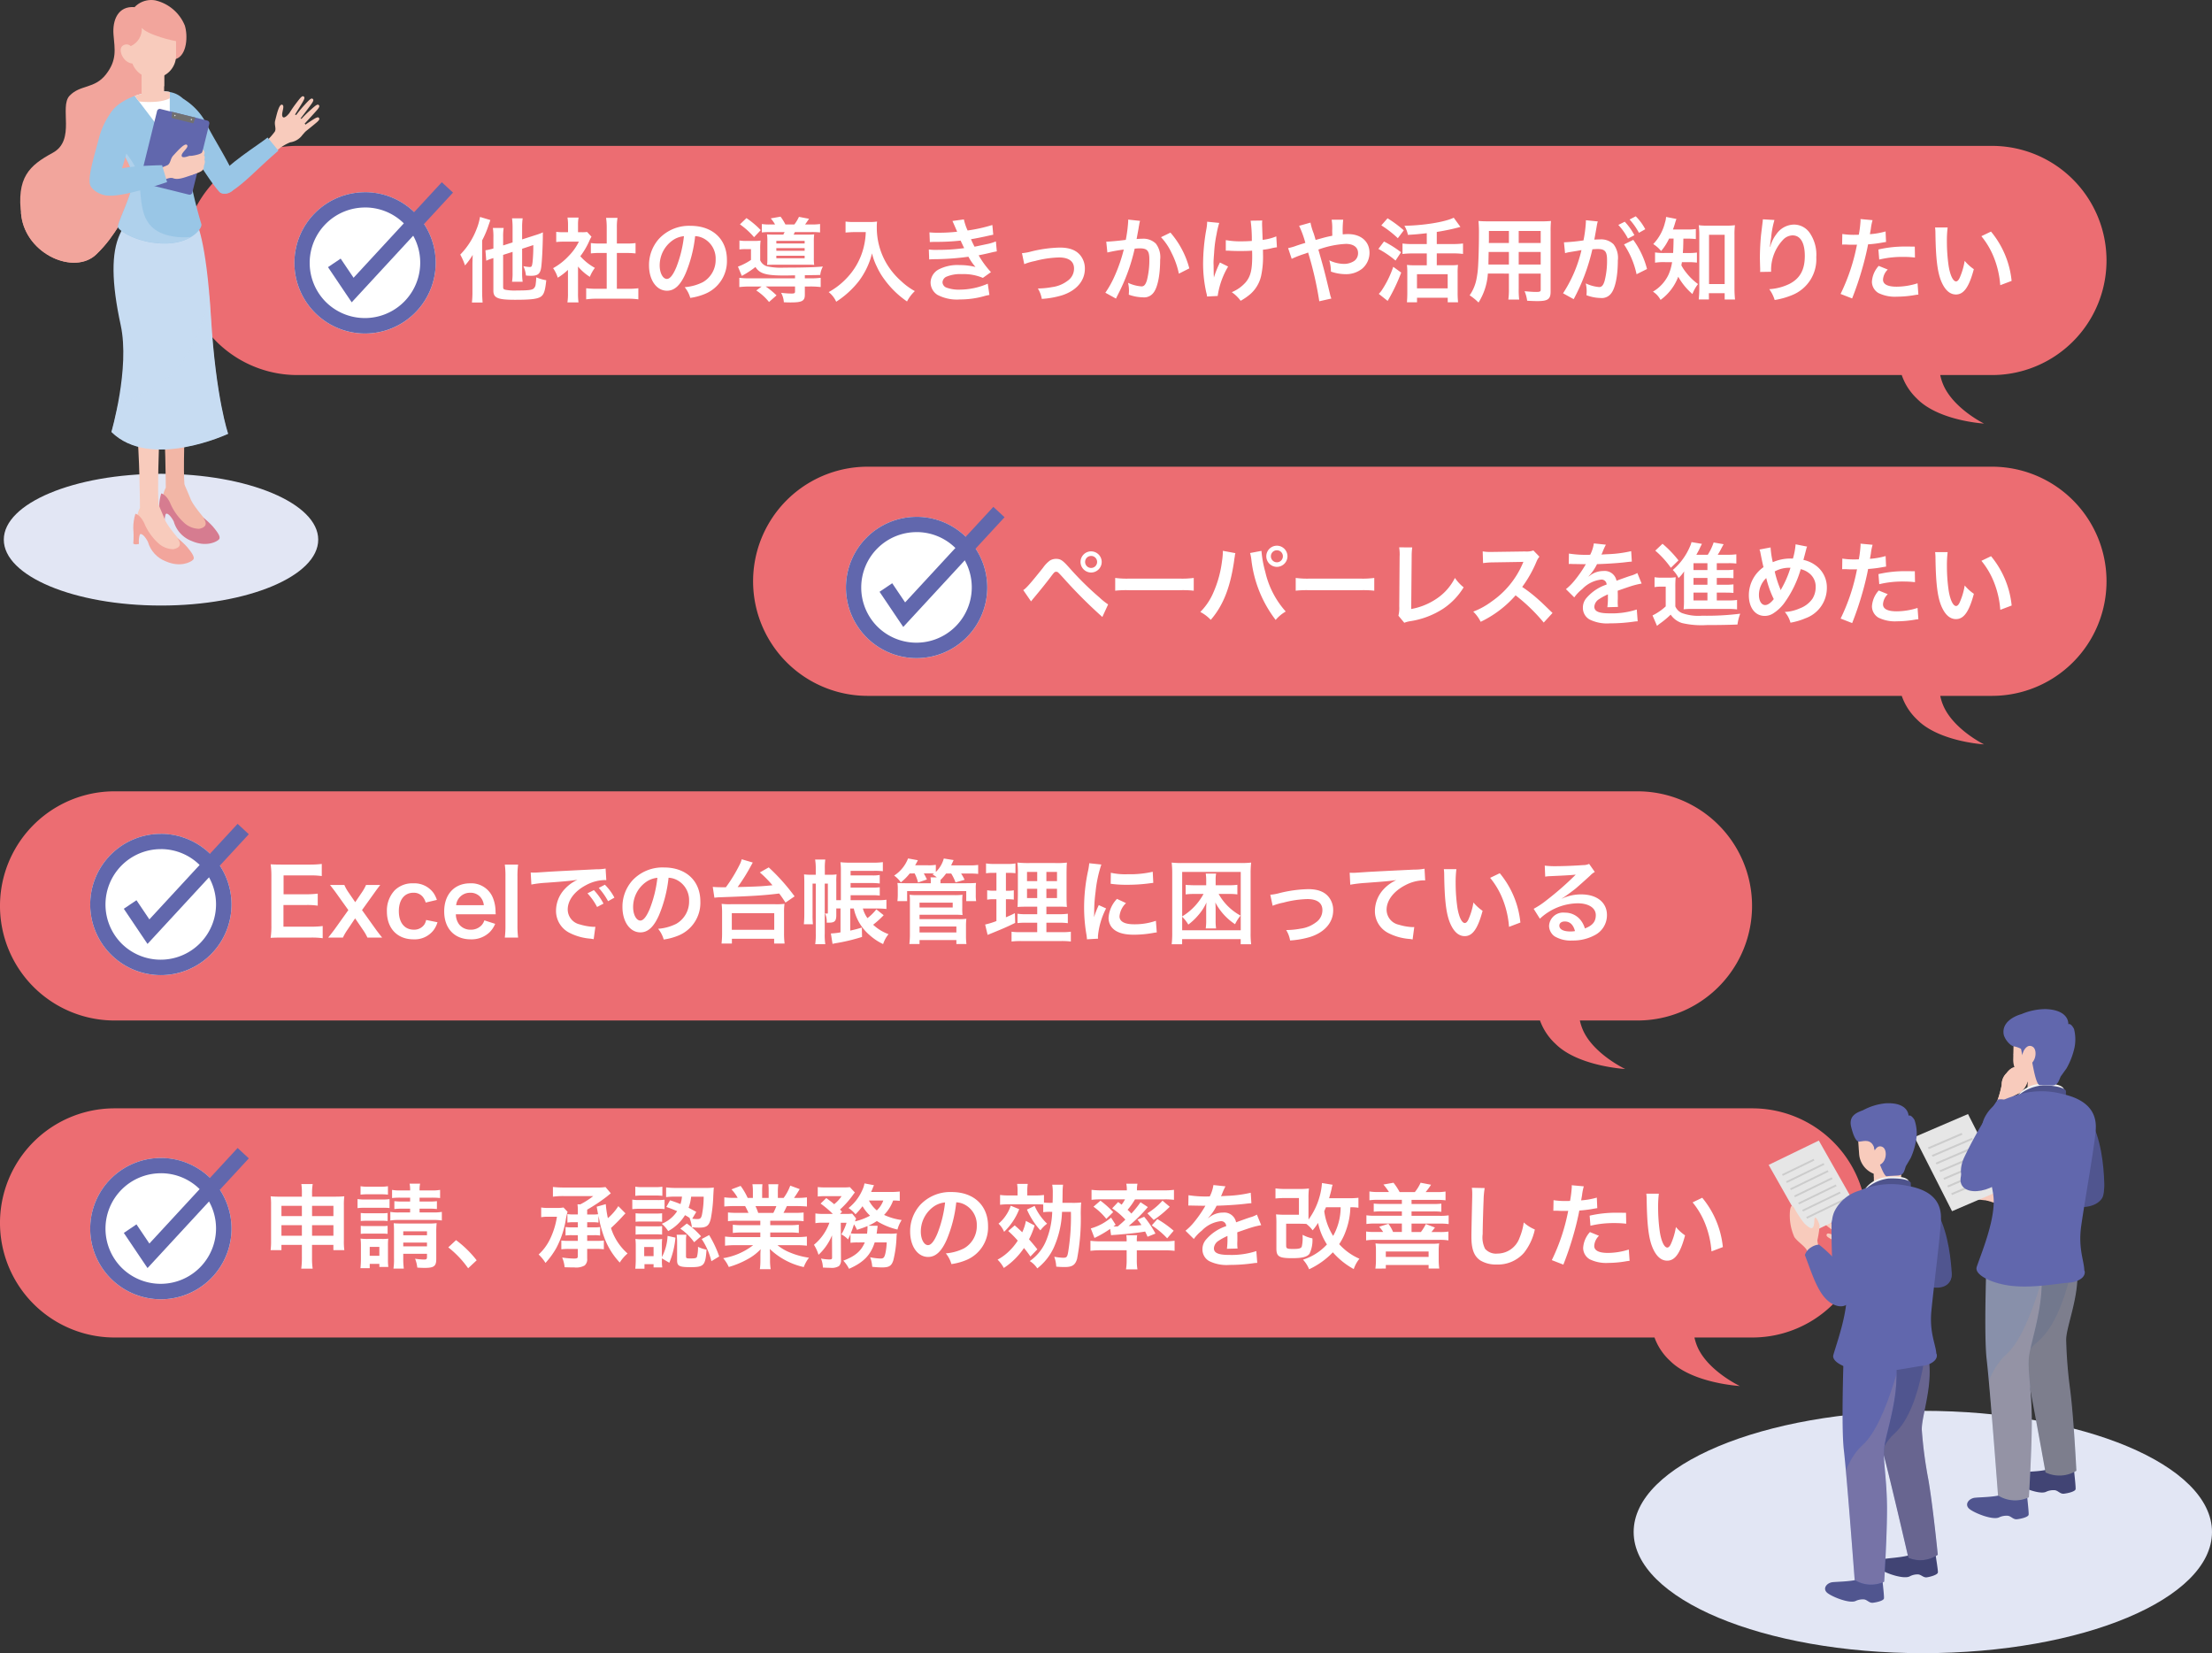 <svg xmlns="http://www.w3.org/2000/svg" xmlns:xlink="http://www.w3.org/1999/xlink" width="367.798" height="274.847" viewBox="0 0 367.798 274.847"><rect x="0" y="0" width="367.798" height="274.847" fill="#333333" stroke="none"/><defs><clipPath id="a"><rect width="96.164" height="107.089" fill="none"/></clipPath><clipPath id="c"><rect width="5.462" height="6.896" fill="none"/></clipPath><clipPath id="d"><path d="M335.1,192.6s-1.583,14.178-.522,18.738,3.831,20.106,3.831,20.106a5.348,5.348,0,0,0,5.132-.277s-.426-8.651-1.008-13.282a75.049,75.049,0,0,1-.686-8.363c-.084-2.206,2.219-7.19,1.846-12.088s-2.861-6.254-2.861-6.254Z" transform="translate(-334.207 -191.182)" fill="none"/></clipPath><clipPath id="e"><rect width="11.785" height="42.606" fill="none"/></clipPath><clipPath id="g"><path d="M304.317,199.7s-.622,14.759-.077,19.409,1.886,22.594,1.886,22.594a5.349,5.349,0,0,0,5.131.3s.545-8.645.484-13.312-.666-7.522-.5-9.724,1.961-7.01,2.138-11.919a20.2,20.2,0,0,0-1.089-7.912Z" transform="translate(-304.016 -199.134)" fill="none"/></clipPath><clipPath id="h"><rect width="12.479" height="46.14" fill="none"/></clipPath><clipPath id="j"><rect width="4.835" height="3.163" fill="none"/></clipPath><clipPath id="k"><path d="M307,75.417c-1.73,2.94,1.172,8.855,1.185,11.888a31.843,31.843,0,0,1-.884,7.536c-.441,1.783,3.724,3.382,7.083,3.533s6.891-1.553,7.4-2.853-.905-3.009-.353-6.6,1.89-10.558,2.031-12.6-.767-4.787-8.121-5.118q-.245-.011-.489-.011A8.875,8.875,0,0,0,307,75.417" transform="translate(-306.445 -71.195)" fill="none"/></clipPath><clipPath id="l"><rect width="19.904" height="27.656" fill="none"/></clipPath><clipPath id="n"><rect width="4.547" height="2.928" fill="none"/></clipPath><clipPath id="o"><path d="M210.3,275.377s-.84,13.621.39,17.927,4.614,19.028,4.614,19.028a5.116,5.116,0,0,0,4.89-.508s-.817-8.245-1.594-12.643a71.763,71.763,0,0,1-1.052-7.958c-.185-2.1,1.779-6.974,1.19-11.636s-3.03-5.84-3.03-5.84Z" transform="translate(-210.017 -273.749)" fill="none"/></clipPath><clipPath id="p"><rect width="11.848" height="41.1" fill="none"/></clipPath><clipPath id="r"><path d="M180.866,282.335s-.595,14.118-.074,18.566,1.8,21.614,1.8,21.614a5.116,5.116,0,0,0,4.908.286s.521-8.269.463-12.734-.637-7.2-.481-9.3,1.876-6.706,2.045-11.4a19.334,19.334,0,0,0-1.042-7.569Z" transform="translate(-180.578 -281.795)" fill="none"/></clipPath><clipPath id="s"><rect width="11.938" height="44.138" fill="none"/></clipPath><clipPath id="t"><path d="M185,151.557a8.57,8.57,0,0,0-7.782,4.4c-1.521,2.886,1.516,8.41,1.664,11.306a30.452,30.452,0,0,1-.508,7.241c-.341,1.723,3.71,3.066,6.926,3.06s6.515-1.792,6.943-3.057-1-2.834-.632-6.287,1.334-10.173,1.377-12.132-.943-4.527-7.936-4.527H185" transform="translate(-176.798 -151.557)" fill="none"/></clipPath><clipPath id="u"><rect width="19.698" height="26.031" fill="none"/></clipPath><clipPath id="w"><rect width="53.095" height="100.674" fill="none"/></clipPath><clipPath id="y"><path d="M92.4,179.139c-1.445,3.112-1.409,7.995.142,15.13s-1.551,17.745-1.551,17.745c6.453,6.391,19.42.31,19.42.31s-2.048-5.894-2.854-19.3-2.482-15.924-2.482-15.924l-11.23-1.077Z" transform="translate(-90.99 -176.028)" fill="none"/></clipPath><clipPath id="z"><rect width="32.293" height="40.629" fill="none"/></clipPath><clipPath id="ab"><path d="M108.8,422.135a14.678,14.678,0,0,1,0,2.5c.236.266.945.059.945.059a3.82,3.82,0,0,1,.133-1.535c.236-.4.96.384,1.358,1.2a4.893,4.893,0,0,0,2.967,3.233c2.377,1.048,4.149.163,4.547-.266s-.407-1.387-.983-2.1a11.694,11.694,0,0,0-1.652-1.522c.982,1.34.066,1.727-.672,1.875a3.732,3.732,0,0,1-2.48-1A9.372,9.372,0,0,1,110.6,421.2c-.679-1.4-1.446-1.516-1.446-1.516a7.717,7.717,0,0,0-.355,2.446" transform="translate(-108.778 -419.689)" fill="none"/></clipPath><linearGradient id="ac" x1="-2.102" y1="1.706" x2="-2.082" y2="1.706" gradientUnits="objectBoundingBox"><stop offset="0" stop-color="#e18296"/><stop offset="1" stop-color="#f2a59c"/></linearGradient><clipPath id="ad"><path d="M35.542,1.186c-2.755-.227-3.7,2.166-3.5,4.587s.621,4.2-1.272,6.613-4.245,1.663-6.023,3.519,1.09,7.379-2.811,9.5-6.08,4.073-5.22,10.5S25.553,45.77,29.167,42.3s4.073-6.238,7.219-9.145,2.493-15.607,2.2-18.011,2.041-4.712,3.861-5.348,1.993-3.87,1.444-5.573A7.023,7.023,0,0,0,38.992.06,4.071,4.071,0,0,0,38.3,0a3.809,3.809,0,0,0-2.757,1.186" transform="translate(-16.533 0)" fill="none"/></clipPath><linearGradient id="ae" x1="-0.094" y1="2.2" x2="-0.087" y2="2.2" xlink:href="#ac"/><clipPath id="af"><path d="M33.689,40.629c-2.394,7.941.9,23.479-8.85,25.038-3.1.5-5.885-1.15-7.737-2.7q.031.283.071.579c.86,6.427,8.834,9.863,12.447,6.389s4.073-6.238,7.219-9.145,2.493-15.607,2.2-18.011A4.547,4.547,0,0,1,40.209,39.4l-1.065-4.371a1.891,1.891,0,0,0-1.072-.322c-1.106,0-2.876.926-4.383,5.924" transform="translate(-17.103 -34.705)" fill="none"/></clipPath><linearGradient id="ag" x1="-0.151" y1="2.419" x2="-0.142" y2="2.419" xlink:href="#ac"/><clipPath id="ai"><path d="M96.465,74.839c-3.711.284-7.172,2.537-7.255,4.316s3.417,7.451,3.961,9.454-2.752,8.08-2.505,8.723,3.345,2.7,7.8,2.7,6.329-2.6,6.057-3.266a74.994,74.994,0,0,1-1.995-8.345c-.223-1.854,1.97-2.184,1.994-4.532s-1.134-6.231-2.972-7.9a4.53,4.53,0,0,0-3.461-1.225c-.477,0-1.009.03-1.618.076" transform="translate(-89.209 -74.763)" fill="none"/></clipPath><clipPath id="aj"><rect width="29.176" height="25.941" fill="none"/></clipPath><clipPath id="ak"><path d="M113.109,74.839a11.509,11.509,0,0,0-3,.653l5.82,7.662v-8.3a7.318,7.318,0,0,0-1.2-.085c-.477,0-1.009.029-1.618.076" transform="translate(-110.105 -74.763)" fill="none"/></clipPath><clipPath id="am"><rect width="3.75" height="3.064" fill="none"/></clipPath><clipPath id="an"><path d="M103.988,7.8s-2.108.924-1.675,2.916a5.551,5.551,0,0,0,.9,2.456,3.118,3.118,0,0,0,1.808-3.033s.36.606,2.374,1.31a21.345,21.345,0,0,0,3.323.912v2.39a3.021,3.021,0,0,0,.866-2.591c-.087-1.877-1.328-4.823-4.159-5.169a8.227,8.227,0,0,0-1-.065c-1.98,0-2.439.874-2.439.874" transform="translate(-102.255 -6.929)" fill="none"/></clipPath><linearGradient id="ao" x1="-2.088" y1="12.686" x2="-2.067" y2="12.686" xlink:href="#ac"/></defs><g transform="translate(-16 -117.113)"><path d="M282.308,41.99a9.864,9.864,0,0,1-2.5-3.892H13.049a19.049,19.049,0,0,1,0-38.1H294.808a19.049,19.049,0,0,1,0,38.1h-8.6a8.7,8.7,0,0,0,.5,1.6c1.7,3.975,6.783,6.466,6.783,6.466S285.921,45.722,282.308,41.99Z" transform="translate(52.4 141.369)" fill="#ec6d72"/><path d="M9.061-14.655v3.4a9.134,9.134,0,0,1-.091,1.57h1.768a9.415,9.415,0,0,1-.091-1.524v-3.962l1.859-.61a25.06,25.06,0,0,1-.122,2.819c-.091.716-.152.823-.488.823a6.48,6.48,0,0,1-1.036-.137,5.054,5.054,0,0,1,.427,1.554c.381.03.549.046.838.046,1.173,0,1.554-.335,1.707-1.478.122-.991.229-3.094.259-4.922,0-.381,0-.5.015-.823a8.911,8.911,0,0,1-1.234.457l-2.225.716v-2.027a10.363,10.363,0,0,1,.091-1.478H8.97a11.7,11.7,0,0,1,.091,1.524v2.484l-1.57.5v-1.356a8.638,8.638,0,0,1,.091-1.554h-1.8a9.716,9.716,0,0,1,.091,1.615v1.8a8.769,8.769,0,0,1-1.326.3l.137,1.737a7.085,7.085,0,0,1,.884-.35c.061-.015.168-.046.3-.091v5.41c0,1.219.716,1.524,3.566,1.524,2.773,0,3.794-.137,4.374-.549.472-.366.671-.96.853-2.7a6.941,6.941,0,0,1-1.661-.488,11.559,11.559,0,0,1-.107,1.2,1.057,1.057,0,0,1-.366.7c-.335.229-.991.29-2.713.29A8.459,8.459,0,0,1,7.9-8.346c-.335-.076-.411-.168-.411-.472v-5.334ZM2.387-8.087A15.362,15.362,0,0,1,2.3-6.228H4.078C4.033-6.807,4-7.356,4-8.072V-16.56a15.754,15.754,0,0,0,1.067-2.514c.152-.427.183-.518.3-.869l-1.722-.518A9.476,9.476,0,0,1,3.057-18.4,12.335,12.335,0,0,1,.36-14.2a10.333,10.333,0,0,1,.792,1.8,10.893,10.893,0,0,0,1.28-1.752c-.046,1.311-.046,1.311-.046,1.676Zm17.555-4.13A8.365,8.365,0,0,0,21.908-10.5a6.5,6.5,0,0,1,.838-1.493,8.985,8.985,0,0,1-2.423-1.935,12.521,12.521,0,0,0,1.524-2.606,4.237,4.237,0,0,1,.335-.64l-.731-.792a5.551,5.551,0,0,1-.884.046h-.625v-1.25a6.5,6.5,0,0,1,.091-1.189H18.189a7,7,0,0,1,.091,1.158v1.28h-.762a9.3,9.3,0,0,1-1.2-.061v1.692a10.434,10.434,0,0,1,1.28-.061h2.484A9.054,9.054,0,0,1,18.418-14,10.51,10.51,0,0,1,15.8-11.943a5.9,5.9,0,0,1,.777,1.585,10.27,10.27,0,0,0,1.692-1.3v3.825a9.117,9.117,0,0,1-.091,1.585h1.844A10.821,10.821,0,0,1,19.942-7.8ZM26.4-14.472h1.615c.533,0,1.006.03,1.493.076v-1.722a9.911,9.911,0,0,1-1.493.076H26.4v-2.682a8.934,8.934,0,0,1,.107-1.585h-1.9a10.786,10.786,0,0,1,.107,1.585v2.682H23.569a10.287,10.287,0,0,1-1.493-.076V-14.4c.488-.046.975-.076,1.493-.076h1.143v5.958H23.051A13.818,13.818,0,0,1,21.3-8.605v1.844a12.289,12.289,0,0,1,1.722-.107h5.212a12.513,12.513,0,0,1,1.737.107V-8.605a13.071,13.071,0,0,1-1.737.091H26.4Zm13.014-2.8a3.331,3.331,0,0,1,1.539.457,3.775,3.775,0,0,1,1.874,3.383,4.267,4.267,0,0,1-2.118,3.81,8.1,8.1,0,0,1-3.033.838,4.861,4.861,0,0,1,.93,1.783A9.963,9.963,0,0,0,41-7.645a5.871,5.871,0,0,0,3.7-5.684c0-3.429-2.377-5.654-6.035-5.654a6.841,6.841,0,0,0-5.242,2.133,6.546,6.546,0,0,0-1.676,4.435c0,2.453,1.25,4.221,2.987,4.221,1.25,0,2.225-.9,3.093-2.865A22.046,22.046,0,0,0,39.417-17.276Zm-1.859.015a20.084,20.084,0,0,1-1.265,5.151c-.549,1.311-1.067,1.951-1.57,1.951-.671,0-1.2-.991-1.2-2.24a5.1,5.1,0,0,1,2.072-4.115A3.879,3.879,0,0,1,37.558-17.261Zm14.4-1.951a8.238,8.238,0,0,1-1.448-.076v1.4a12.91,12.91,0,0,1,1.539-.061h2.255c-.107.2-.137.259-.229.427H52.858c-.686,0-1.2-.015-1.493-.046a7.591,7.591,0,0,1,.061,1.173v2.773a9.527,9.527,0,0,1-.046,1.128c.4-.015.747-.03,1.432-.03h5.227c.594,0,.792,0,1.173.03a8.145,8.145,0,0,1-.061-1.219v-2.667a8.621,8.621,0,0,1,.061-1.189c-.32.03-.716.046-1.387.046H55.784c.107-.183.107-.213.213-.427h2.667a12.459,12.459,0,0,1,1.524.061v-1.4a9.278,9.278,0,0,1-1.524.076H57.7c.183-.259.335-.472.655-.945l-1.676-.32a6.8,6.8,0,0,1-.762,1.265H54.427a9,9,0,0,0-.808-1.3l-1.631.29a5.993,5.993,0,0,1,.716,1.006Zm.96,2.728h4.709v.427H52.919Zm0,1.2h4.709v.442H52.919Zm0,1.265h4.709v.427H52.919Zm3.109,3.764H48.576a13.254,13.254,0,0,1-1.813-.091V-8.8a14.411,14.411,0,0,1,1.844-.091h1.859l-.884.655A9.066,9.066,0,0,1,51.7-6.32l1.25-1.1a13.194,13.194,0,0,0-1.8-1.478h4.876v.823c0,.29-.107.35-.61.35a14.922,14.922,0,0,1-1.707-.122,3.682,3.682,0,0,1,.457,1.57c.579.03.823.03,1.158.03,1.874,0,2.332-.244,2.332-1.28V-8.895h.792a14.086,14.086,0,0,1,1.844.091v-1.539a13.408,13.408,0,0,1-1.813.091h-.823v-.518c2.1-.03,2.1-.03,2.56-.046a3.844,3.844,0,0,1,.442-1.4c-1.387.122-3.322.183-6.416.183a10.986,10.986,0,0,1-2.85-.213,1.776,1.776,0,0,1-1.158-1.006V-15.1A10.08,10.08,0,0,1,50.3-16.53a8.287,8.287,0,0,1-1.158.061H48a6.815,6.815,0,0,1-1.219-.076v1.493a7.157,7.157,0,0,1,1.036-.061H48.7v1.8A10.1,10.1,0,0,1,46.534-12.2l.64,1.539a15.079,15.079,0,0,0,2.271-1.478c.7,1.112,1.752,1.417,4.831,1.417.29,0,.29,0,1.752-.03Zm-9.159-8.976a12.628,12.628,0,0,1,2.347,2.133l1.112-1.173a14.349,14.349,0,0,0-2.377-2Zm20.923,1.28a12.042,12.042,0,0,1-.5,3.078,11.281,11.281,0,0,1-2.606,4.511A12.038,12.038,0,0,1,61.62-7.965a4.274,4.274,0,0,1,1.25,1.6,15.223,15.223,0,0,0,3.779-3.444,12.783,12.783,0,0,0,2.179-4.6,9.85,9.85,0,0,0,.777,2.164,11.605,11.605,0,0,0,1.341,2.255,15.356,15.356,0,0,0,3.7,3.581,6.467,6.467,0,0,1,1.3-1.722,10.906,10.906,0,0,1-2.255-1.646A12.328,12.328,0,0,1,71.251-12.7a11.8,11.8,0,0,1-1.631-6.035,7.191,7.191,0,0,1,.046-.96,8.3,8.3,0,0,1-1.387.076H65.857a9.278,9.278,0,0,1-1.432-.076v1.829c.594-.046,1.051-.076,1.463-.076Zm10.652,1.661c.32-.015.4-.03,1.036-.03a36.738,36.738,0,0,0,4.084-.213c.122.274.168.366.32.686.122.29.183.381.274.564a29.98,29.98,0,0,1-4.313.29,9.031,9.031,0,0,1-1.57-.061l.061,1.661c.259-.03.366-.03.625-.046a43.745,43.745,0,0,0,5.9-.411,9.175,9.175,0,0,0,1.173,1.707,10.5,10.5,0,0,0-2.636-.32,6.793,6.793,0,0,0-3.551.762,2.545,2.545,0,0,0-1.28,2.118,2.454,2.454,0,0,0,1.173,2.088,6.967,6.967,0,0,0,3.718.747,14.672,14.672,0,0,0,3.9-.518,7.536,7.536,0,0,1,.991-.229l-.274-1.874a11.835,11.835,0,0,1-4.694.991A5.94,5.94,0,0,1,81.2-8.712a1,1,0,0,1-.655-.884,1.1,1.1,0,0,1,.655-.93,5.878,5.878,0,0,1,2.56-.427,8.2,8.2,0,0,1,3.5.625l1.341-.96a15.24,15.24,0,0,1-2.042-2.789c.183-.046.183-.046.564-.122.366-.076.869-.183,1.493-.335.35-.091.671-.152.96-.2l-.152-1.661a7.7,7.7,0,0,1-1.448.442c-.091.015-.792.168-2.1.442a13.721,13.721,0,0,1-.594-1.25c.472-.061,2.164-.4,3.185-.64l.518-.107-.152-1.615a25.6,25.6,0,0,1-4.114.914A8.932,8.932,0,0,1,84.1-20.05l-1.9.259c.015.03.229.5.61,1.387.122.274.122.274.168.4a27.083,27.083,0,0,1-3.139.168,12.784,12.784,0,0,1-1.463-.061Zm15.7,3.673a9.625,9.625,0,0,1,1.768-.518,17.077,17.077,0,0,1,4.008-.594c1.615,0,2.5.64,2.5,1.829a2.448,2.448,0,0,1-1.082,2.057A5.374,5.374,0,0,1,98.788-8.8a13.429,13.429,0,0,1-2.164.229H96.4a4.818,4.818,0,0,1,.655,1.737,14.982,14.982,0,0,0,3.307-.579c2.423-.762,3.855-2.408,3.855-4.435a3.456,3.456,0,0,0-.564-1.966c-.686-1.051-1.859-1.554-3.6-1.554a21.53,21.53,0,0,0-4.709.64,8.124,8.124,0,0,1-1.585.29Zm17.281-7.406v.29a23.452,23.452,0,0,1-.4,3.078c-.838.122-2.682.3-3.246.3l.183,1.8a27.319,27.319,0,0,1,2.728-.488,25.852,25.852,0,0,1-1.478,4.313,16.65,16.65,0,0,1-1.585,2.865l1.768.975c.076-.152.076-.168.122-.259l.229-.457a32.685,32.685,0,0,0,1.829-4.282,32.239,32.239,0,0,0,.93-3.307c.35-.03.579-.046.884-.046,1.2,0,1.554.411,1.554,1.813a13.541,13.541,0,0,1-.4,3.474c-.229.747-.472,1.036-.914,1.036a6.3,6.3,0,0,1-2.225-.594,5.724,5.724,0,0,1,.152,1.3c0,.152-.015.366-.03.671a7.393,7.393,0,0,0,2.347.442,1.93,1.93,0,0,0,1.692-.686c.731-.838,1.173-2.926,1.173-5.547a3.7,3.7,0,0,0-.716-2.7,2.952,2.952,0,0,0-2.255-.808c-.29,0-.5.015-.945.046.046-.2.046-.229.107-.564.213-1.143.213-1.143.259-1.463.046-.244.061-.32.091-.518a3.545,3.545,0,0,1,.122-.472Zm5.456,2.926a9.863,9.863,0,0,1,1.752,2.606,13.7,13.7,0,0,1,1.219,3.459l1.737-.884a14.792,14.792,0,0,0-3.139-5.943Zm10.774,2.24h.229c.183,0,.244,0,.686.03.4.015.96.03,1.387.03.762,0,1.554-.015,2.072-.061.015.5.015.64.015.96,0,2.255-.274,3.322-1.067,4.282a6.279,6.279,0,0,1-2.332,1.661,6,6,0,0,1,1.478,1.432,9.913,9.913,0,0,0,1.661-1.158,5.711,5.711,0,0,0,1.737-2.956,15.121,15.121,0,0,0,.32-3.642c0-.274,0-.411-.015-.731a10.765,10.765,0,0,0,1.478-.259,7.423,7.423,0,0,1,.853-.152l-.107-1.813a8.383,8.383,0,0,1-2.271.579c-.03-.975-.061-1.554-.061-1.722-.03-.686-.03-.823-.03-.975a3.323,3.323,0,0,1,.03-.518l-1.935.03a23.539,23.539,0,0,1,.2,3.368c-.792.046-1.036.061-1.615.061a13.576,13.576,0,0,1-2.713-.2Zm-.975,1.966a15.722,15.722,0,0,0-1.006,2.514c0-.244-.015-.335-.03-.579v-.274c-.015-.747-.015-1.006-.015-1.173-.015-.244-.015-.427-.015-.472,0-.29.03-.731.107-1.737a20.528,20.528,0,0,1,.4-3,14.722,14.722,0,0,1,.442-1.859l-2.012-.2a6.707,6.707,0,0,1-.107,1.128,32.755,32.755,0,0,0-.564,5.776,21.928,21.928,0,0,0,.549,4.953,2.483,2.483,0,0,1,.107.579l1.768-.091a13.257,13.257,0,0,1,1.737-4.892Zm15.909-3.749c-.137-.5-.2-.7-.32-1.082a10.068,10.068,0,0,1-.533-1.8l-1.89.533a16.664,16.664,0,0,1,1.036,2.834c-.731.229-.853.259-1.478.472a8.689,8.689,0,0,1-1.387.4l.594,1.783a17.632,17.632,0,0,1,1.966-.777,7.131,7.131,0,0,0,.762-.274,57.352,57.352,0,0,1,1.859,8.107l2.012-.457a4.071,4.071,0,0,1-.229-.731c-.914-3.81-.991-4.1-1.935-7.406a15.355,15.355,0,0,1,4.572-.945c1.28,0,2.027.564,2.027,1.524a1.576,1.576,0,0,1-.625,1.3,3.056,3.056,0,0,1-1.722.5,5.759,5.759,0,0,1-2.438-.594,6.716,6.716,0,0,1,.274,1.874,7.452,7.452,0,0,0,2.362.427,4.283,4.283,0,0,0,2.819-.9,3.457,3.457,0,0,0,1.234-2.652c0-1.874-1.417-3.109-3.566-3.109-.3,0-.518.015-.884.046A16.986,16.986,0,0,1,147.171-20h-1.92a8.946,8.946,0,0,1,.091,1.829c.015.533.015.533.015.838-.61.122-.869.183-1.3.29Zm18.485.686h-2.362a12.538,12.538,0,0,1-1.676-.091V-14.3a13.535,13.535,0,0,1,1.676-.091h2.362v1.966h-2.1a8.581,8.581,0,0,1-1.2-.061,11.648,11.648,0,0,1,.061,1.311v3.322c0,.594-.03,1.173-.061,1.585h1.676v-.762h5.105v.762h1.722a14.99,14.99,0,0,1-.076-1.57V-11.12a11.41,11.41,0,0,1,.061-1.372,8.045,8.045,0,0,1-1.2.061H162.73V-14.4H165.4a12.474,12.474,0,0,1,1.692.091v-1.737a12.567,12.567,0,0,1-1.707.091H162.73v-2.012c1.082-.168,2.438-.442,3.185-.64.488-.122.488-.122.747-.2l-1.112-1.524c-1.417.7-4.892,1.28-8.2,1.341a4.649,4.649,0,0,1,.579,1.509c1.311-.076,1.615-.107,3.139-.274Zm-1.631,5.014h5.105V-8.59h-5.105Zm-5.928-8.122a17.435,17.435,0,0,1,2.743,2.133l.991-1.311a19.376,19.376,0,0,0-2.7-2Zm-.488,3.916a15.953,15.953,0,0,1,2.85,1.935l.914-1.387a17.985,17.985,0,0,0-2.834-1.783Zm2.469,2.972a16.563,16.563,0,0,1-1.859,3.825,3.4,3.4,0,0,1-.549.671L154.562-6.5a30.454,30.454,0,0,0,2.255-4.709Zm19.231,1.128v2.514a12.554,12.554,0,0,1-.091,1.8h1.8a13.379,13.379,0,0,1-.076-1.813v-2.5h3.657v2.667c0,.32-.137.381-.762.381-.488,0-1.158-.046-1.92-.122a6.163,6.163,0,0,1,.427,1.585c.457.03,1.234.061,1.707.061,1.737,0,2.194-.32,2.194-1.585V-18.069a17.228,17.228,0,0,1,.061-1.722,16.945,16.945,0,0,1-1.752.061h-8.549c-.823,0-1.219-.015-1.752-.061a20.585,20.585,0,0,1,.076,2.21c0,1.8-.061,3.962-.137,5.242a15.419,15.419,0,0,1-.3,2.332,6.969,6.969,0,0,1-1.112,2.575,9.167,9.167,0,0,1,1.478,1.2,10.23,10.23,0,0,0,1.554-4.816Zm0-1.509h-3.4c0-.3,0-.411.015-1.128,0-.213.015-.518.015-.96h3.368Zm1.631,0V-14.64h3.657v2.088Zm-1.631-3.581h-3.337l.015-.427v-1.57h3.322Zm1.631,0v-2h3.657v2Zm17.509.244a14.253,14.253,0,0,1,2.088,4.953l1.737-.869a14.173,14.173,0,0,0-2.286-4.846Zm-4.48-3.353a3.547,3.547,0,0,1,.122-.472l-1.981-.2v.274a21.436,21.436,0,0,1-.4,3.078,31.3,31.3,0,0,1-3.246.32l.183,1.8a6.258,6.258,0,0,1,.625-.152l1.387-.229c.488-.091.488-.091.716-.122a22.415,22.415,0,0,1-3.063,7.178l1.768.975a32.718,32.718,0,0,0,3.109-8.29c.35-.03.594-.046.914-.046,1.173,0,1.524.411,1.524,1.813a13.54,13.54,0,0,1-.4,3.474c-.229.747-.472,1.036-.914,1.036a6.379,6.379,0,0,1-2.225-.61,5.725,5.725,0,0,1,.152,1.3c0,.152-.015.381-.03.671a7.065,7.065,0,0,0,2.347.457,1.93,1.93,0,0,0,1.692-.686c.731-.838,1.173-2.926,1.173-5.547a3.7,3.7,0,0,0-.716-2.7,2.952,2.952,0,0,0-2.255-.808c-.274,0-.488.015-.945.03.046-.2.046-.2.091-.457.152-.823.259-1.448.335-1.89Zm3.535.107a10.285,10.285,0,0,1,1.6,2.271l1.067-.564a9.877,9.877,0,0,0-1.6-2.24Zm4.48.716a8.812,8.812,0,0,0-1.585-2.149l-1.021.533a11.227,11.227,0,0,1,1.554,2.21Zm4.709,1.554c-.015,1.112-.046,1.92-.076,2.393h-1.3a9.426,9.426,0,0,1-1.707-.091v1.707a9.356,9.356,0,0,1,1.661-.091h1.173a8.18,8.18,0,0,1-.625,2.149,6.525,6.525,0,0,1-2.56,2.758,3.612,3.612,0,0,1,1.265,1.372,8.438,8.438,0,0,0,2.941-3.855,10.749,10.749,0,0,0,2.362,2.88,6.142,6.142,0,0,1,.93-1.661,9.552,9.552,0,0,1-1.981-1.92,6.85,6.85,0,0,1-.792-1.2c.046-.229.061-.3.091-.518h1.021a9.812,9.812,0,0,1,1.478.076v-1.676a9.279,9.279,0,0,1-1.432.076h-.914c.061-.777.061-.777.091-2.393h.564a14.412,14.412,0,0,1,1.509.076V-18.45a9.888,9.888,0,0,1-1.509.076H202c.137-.381.229-.64.32-.96.137-.457.183-.594.259-.792l-1.722-.335a3.635,3.635,0,0,1-.183.945,7.826,7.826,0,0,1-1.951,3.566,5.408,5.408,0,0,1,1.311,1.158,9.224,9.224,0,0,0,1.326-2.073Zm5.867,9.082H210.6v1.051h1.722a18.234,18.234,0,0,1-.091-1.92v-8.823a12.184,12.184,0,0,1,.076-1.615,9.551,9.551,0,0,1-1.417.076h-3.2a8.971,8.971,0,0,1-1.4-.076,13.027,13.027,0,0,1,.091,1.615V-8.5c0,.61-.046,1.265-.091,1.752h1.692ZM208-17.49H210.6v8.183H208Zm8.945-2.575a3.58,3.58,0,0,1-.046.518l-.229,1.89c-.122,1.051-.213,2.743-.213,3.977,0,.3.03,1.432.046,1.874v.29a1.186,1.186,0,0,1-.015.2l1.829-.03v-.32a7.306,7.306,0,0,1,1.92-4.922,2.268,2.268,0,0,1,1.646-.808c1.311,0,2.042,1.219,2.042,3.414,0,2.316-.808,3.764-2.575,4.663a8.9,8.9,0,0,1-3.337.869,5.828,5.828,0,0,1,.9,1.8,13,13,0,0,0,2.987-.853,6.405,6.405,0,0,0,3.932-6.263,6.382,6.382,0,0,0-1.1-4.054,3.191,3.191,0,0,0-2.606-1.372,3.638,3.638,0,0,0-2.9,1.554,6.161,6.161,0,0,0-.96,1.813,3.351,3.351,0,0,1-.091.335h-.046c.03-.366.091-.884.2-1.524a14.949,14.949,0,0,1,.549-2.941Zm13.182,4.206a2.275,2.275,0,0,1,.29-.015c.122,0,.335,0,.61.015.259.015.411.015.488.015h.884a1.29,1.29,0,0,0,.2-.015,32.559,32.559,0,0,1-2.728,8.2l1.92.747a51.668,51.668,0,0,0,1.707-5.044c.4-1.387.777-3,.945-3.947a20.774,20.774,0,0,0,2.5-.32c.366-.061.366-.061.488-.076l-.076-1.752a12.648,12.648,0,0,1-2.606.457c.061-.35.076-.442.152-.869a8.659,8.659,0,0,1,.29-1.463l-2.012-.183a2.069,2.069,0,0,1,.015.274,18.5,18.5,0,0,1-.29,2.332c-.35.015-.518.015-.7.015a12.125,12.125,0,0,1-2.042-.137Zm12.084.335c-.96-.015-1.1-.015-1.509-.015a19.556,19.556,0,0,0-4.541.488l.137,1.676a16.446,16.446,0,0,1,4.023-.442,15.864,15.864,0,0,1,1.92.107Zm-6,3.2a4.3,4.3,0,0,0-1.128,2.636,2.2,2.2,0,0,0,1.082,1.874,6.188,6.188,0,0,0,3.063.61,17.733,17.733,0,0,0,2.834-.244c.35-.061.472-.076.747-.107l-.137-1.874a11.662,11.662,0,0,1-3.459.564c-1.524,0-2.286-.4-2.286-1.173a2.528,2.528,0,0,1,.792-1.676Zm9.372-6.385a7.282,7.282,0,0,1,.061.975c.061,4.221.335,6.431.96,7.955.61,1.463,1.432,2.21,2.453,2.21,1.3,0,2.179-1.234,2.972-4.206a7.523,7.523,0,0,1-1.524-1.387A11.234,11.234,0,0,1,249.7-10.4c-.183.427-.4.655-.625.655-.488,0-.975-.975-1.234-2.56a28.519,28.519,0,0,1-.29-4.084,17.712,17.712,0,0,1,.122-2.316Zm7.7,1.448a13.3,13.3,0,0,1,2.164,3.749,15.449,15.449,0,0,1,.975,4.4l1.89-.716a15.193,15.193,0,0,0-3.429-8.2Z" transform="translate(92.168 173.641)" fill="#fff"/><g transform="translate(64.951 147.408)"><ellipse cx="11.747" cy="11.747" rx="11.747" ry="11.747" transform="translate(0 1.662)" fill="#fff"/><path d="M11.747,2.54a9.207,9.207,0,0,0-6.51,15.717A9.207,9.207,0,0,0,18.257,5.236a9.147,9.147,0,0,0-6.51-2.7m0-2.54A11.747,11.747,0,1,1,0,11.747,11.747,11.747,0,0,1,11.747,0Z" transform="translate(0 1.662)" fill="#6167ad"/><path d="M-19611.256-22280.65l-.9-1.33-3.041-4.516,2.105-1.42,2.146,3.186,14.67-15.885,1.863,1.725Z" transform="translate(19620.785 22300.615)" fill="#6167ad"/></g><path d="M188.488,41.99a9.867,9.867,0,0,1-2.5-3.892H14.048a19.049,19.049,0,0,1,0-38.1H200.987a19.049,19.049,0,0,1,0,38.1h-8.6a8.7,8.7,0,0,0,.5,1.6c1.7,3.975,6.782,6.466,6.782,6.466S192.1,45.722,188.488,41.99Z" transform="translate(146.222 194.705)" fill="#ec6d72"/><path d="M2.207-10.4c.213-.274.274-.35.518-.64.823-.975,2.1-2.56,2.728-3.4s.686-.884.93-.884c.259,0,.259,0,1.234,1.067a80.351,80.351,0,0,0,6.446,6.446l.96-2.088a10.922,10.922,0,0,1-1.448-1.158,50.563,50.563,0,0,1-4.937-4.861c-1.158-1.311-1.509-1.554-2.271-1.554a1.938,1.938,0,0,0-1.036.29,5.158,5.158,0,0,0-1.143,1.2c-2.042,2.56-2.834,3.459-3.276,3.7Zm9.981-8.32a1.763,1.763,0,0,0-1.752,1.752A1.766,1.766,0,0,0,12.189-15.2a1.769,1.769,0,0,0,1.768-1.768A1.766,1.766,0,0,0,12.189-18.717Zm0,.762a.992.992,0,0,1,1.006.991,1,1,0,0,1-1.006,1.006,1,1,0,0,1-.991-1.006A.989.989,0,0,1,12.189-17.955ZM16.2-12.179a16.729,16.729,0,0,1,2.484-.076h8.092a16.729,16.729,0,0,1,2.484.076V-14.3a14.965,14.965,0,0,1-2.469.107H18.665A14.965,14.965,0,0,1,16.2-14.3ZM34.1-18.808v.213a11.182,11.182,0,0,1-.137,1.478,18.533,18.533,0,0,1-1.432,5.227,10.269,10.269,0,0,1-2.179,3.246,6.593,6.593,0,0,1,1.737,1.311c2.042-2.347,3.231-5.349,3.871-9.722l.046-.366.076-.442.03-.259a1.756,1.756,0,0,1,.076-.3Zm4.526.366a6.4,6.4,0,0,1,.213,1.1A20.2,20.2,0,0,0,42.88-7.318a6.272,6.272,0,0,1,1.676-1.4,14.76,14.76,0,0,1-3.4-6.583,18.88,18.88,0,0,1-.64-3.5Zm4.45-1.219a1.763,1.763,0,0,0-1.752,1.752,1.766,1.766,0,0,0,1.752,1.768,1.769,1.769,0,0,0,1.768-1.768A1.766,1.766,0,0,0,43.078-19.662Zm0,.762a.992.992,0,0,1,1.006.991A1,1,0,0,1,43.078-16.9a1,1,0,0,1-.991-1.006A.989.989,0,0,1,43.078-18.9Zm3.139,6.72a16.729,16.729,0,0,1,2.484-.076h8.092a16.729,16.729,0,0,1,2.484.076V-14.3a14.965,14.965,0,0,1-2.469.107H48.686a14.965,14.965,0,0,1-2.469-.107Zm17.2-7.208a7.413,7.413,0,0,1,.076,1.57l-.061,8.229a5.374,5.374,0,0,1-.137,1.57l.975,1.173A4.366,4.366,0,0,1,65.19-7.1a13.892,13.892,0,0,0,5.547-2.088,11.361,11.361,0,0,0,3.4-3.551A7.158,7.158,0,0,1,72.687-14.3a9.005,9.005,0,0,1-3.109,3.49,10.96,10.96,0,0,1-4.16,1.676l.076-8.7a11.792,11.792,0,0,1,.091-1.539ZM88.916-8.476c-1.844-1.783-1.844-1.783-2.225-2.118a23.618,23.618,0,0,0-2.819-2.21A20.183,20.183,0,0,0,86.25-17.01a2.931,2.931,0,0,1,.488-.823l-1.006-1.036a3.3,3.3,0,0,1-1.356.168l-5.364.076h-.366a6.669,6.669,0,0,1-1.341-.091l.061,1.951a12.01,12.01,0,0,1,1.661-.122c4.8-.076,4.8-.076,5.044-.091l-.168.4a14.689,14.689,0,0,1-5.12,6.2A12.581,12.581,0,0,1,75.735-8.7a6.113,6.113,0,0,1,1.234,1.692,18.109,18.109,0,0,0,5.806-4.4,29.3,29.3,0,0,1,4.678,4.526Zm2.7-8.138a1.683,1.683,0,0,1,.244-.015c.137,0,.137,0,.427.015.335,0,1.676.03,1.92.03,0,0,.2-.015.259-.015a.745.745,0,0,0-.122.2,20.185,20.185,0,0,1-1.829,2.606,9.334,9.334,0,0,1-1.371,1.356l1.387,1.372a6.852,6.852,0,0,1,1.326-1.387,5.152,5.152,0,0,1,3.124-1.57.837.837,0,0,1,.93.823,7.455,7.455,0,0,0-3.276,2.149,2.428,2.428,0,0,0-.671,1.692,2.209,2.209,0,0,0,1.112,1.966,6.545,6.545,0,0,0,3.4.64,27.639,27.639,0,0,0,3.9-.274,4.49,4.49,0,0,1,.7-.061l-.152-1.966a13.24,13.24,0,0,1-4.48.64c-1.844,0-2.575-.32-2.575-1.112a1.6,1.6,0,0,1,.792-1.25,9.262,9.262,0,0,1,1.463-.792v.366a12.066,12.066,0,0,1-.091,1.768L99.8-9.482a6.256,6.256,0,0,1-.046-.808c0-.107,0-.244.015-.5v-.61c0-.213,0-.213-.015-.61v-.168q1.966-.686,2.286-.777a13.451,13.451,0,0,1,1.692-.411l-.716-1.752a4.761,4.761,0,0,1-1.128.457q-.571.183-2.332.823a2,2,0,0,0-2.179-1.615,3.684,3.684,0,0,0-2.149.686c-.2.152-.2.152-.3.229l-.015-.03a7.886,7.886,0,0,0,1.4-2.027c1.539-.046,3.474-.168,4.587-.3.777-.091.777-.091,1.2-.122l-.107-1.737A20.587,20.587,0,0,1,98-18.244c-.838.046-.838.046-.96.061.03-.061.061-.107.137-.274a11.641,11.641,0,0,1,.61-1.372l-2-.213a6.036,6.036,0,0,1-.61,1.89,18.414,18.414,0,0,1-3.535-.2Zm24.611,4.755h1.234c.838,0,1.112.015,1.539.046v-1.417a11.655,11.655,0,0,1-1.539.061h-1.234V-14.3h1.234c.838,0,1.112.015,1.539.046v-1.417a11.655,11.655,0,0,1-1.539.061h-1.234v-1.143h1.951a10.075,10.075,0,0,1,1.3.061v-1.539a10.26,10.26,0,0,1-1.509.076h-1.585A10.247,10.247,0,0,0,117-19.235c.213-.4.259-.488.366-.671l-1.661-.29a9.166,9.166,0,0,1-.975,2.042h-1.9c.29-.518.442-.808.457-.838.229-.5.229-.5.472-.975l-1.737-.29a3.176,3.176,0,0,1-.229.671,10.58,10.58,0,0,1-2.88,3.962,4.976,4.976,0,0,1,.96,1.341,6.321,6.321,0,0,0,.93-1.112c-.03.366-.03.579-.03.9v3.871a13.58,13.58,0,0,1-.061,1.539,11.052,11.052,0,0,1,1.387-.061h5.974a10.488,10.488,0,0,1,1.524.076v-1.57a9.729,9.729,0,0,1-1.539.076h-1.829Zm-1.554,0v1.3h-2.316v-1.3Zm0-1.311h-2.316V-14.3h2.316Zm0-2.438h-2.316v-1.143h2.316ZM106-18.839a15.371,15.371,0,0,1,2.591,2.85l1.265-1.234a18.511,18.511,0,0,0-2.652-2.758Zm-.122,6.065a5.352,5.352,0,0,1,1.021-.076h.838v3.276a9.109,9.109,0,0,1-2.194,1.509l.747,1.737a5.709,5.709,0,0,1,.5-.4A14.182,14.182,0,0,0,108.559-8.2a3.569,3.569,0,0,0,1.89,1.4,14.228,14.228,0,0,0,4.084.335c1.8,0,3.779-.03,5.136-.091a8,8,0,0,1,.457-1.8,44.445,44.445,0,0,1-6.339.335,8.064,8.064,0,0,1-3.353-.442,2.11,2.11,0,0,1-1.1-1.112v-3.185a15.355,15.355,0,0,1,.061-1.661,6.711,6.711,0,0,1-1.158.076H107.1a6.815,6.815,0,0,1-1.219-.076Zm17.449-6.248a1.951,1.951,0,0,1,.152.518c.168.853.442,2.179.518,2.408a5.708,5.708,0,0,0-2.438,4.678c0,2.057,1.051,3.429,2.621,3.429A2.55,2.55,0,0,0,125.6-8.4a6.837,6.837,0,0,0,1.813-1.676,18.306,18.306,0,0,0,2.773-5.684,3.6,3.6,0,0,1,1.372.655,2.79,2.79,0,0,1,1.112,2.362,3.652,3.652,0,0,1-.518,1.874,4.438,4.438,0,0,1-2.133,1.631,6.919,6.919,0,0,1-2.484.594,4.425,4.425,0,0,1,.945,1.783,11.176,11.176,0,0,0,2.484-.731,5.349,5.349,0,0,0,3.566-5.014,4.5,4.5,0,0,0-1.859-3.779,5.265,5.265,0,0,0-2.042-.914c.061-.213.259-.96.472-1.783a1.619,1.619,0,0,1,.152-.427l-1.92-.381a11.693,11.693,0,0,1-.442,2.362h-.411a7.377,7.377,0,0,0-2.941.61,14.975,14.975,0,0,1-.366-2.453Zm1.128,4.739a16.371,16.371,0,0,0,1.25,3.5c-.518.655-1.006.991-1.432.991-.61,0-1.036-.686-1.036-1.676A3.853,3.853,0,0,1,124.453-14.282Zm2.393,2.012a1.3,1.3,0,0,0-.076-.229,17.7,17.7,0,0,1-.914-2.88,5.054,5.054,0,0,1,2.621-.61,16.769,16.769,0,0,1-1.524,3.52,1.23,1.23,0,0,0-.091.2Zm10.225-3.474a2.276,2.276,0,0,1,.29-.015c.122,0,.335,0,.61.015.259.015.411.015.488.015h.884a1.29,1.29,0,0,0,.2-.015,32.559,32.559,0,0,1-2.728,8.2l1.92.747a51.668,51.668,0,0,0,1.707-5.044c.4-1.387.777-3,.945-3.947a20.774,20.774,0,0,0,2.5-.32c.366-.061.366-.061.488-.076l-.076-1.752a12.648,12.648,0,0,1-2.606.457c.061-.35.076-.442.152-.869a8.661,8.661,0,0,1,.29-1.463L140.119-20a2.069,2.069,0,0,1,.015.274,18.5,18.5,0,0,1-.29,2.332c-.35.015-.518.015-.7.015a12.125,12.125,0,0,1-2.042-.137Zm12.084.335c-.96-.015-1.1-.015-1.509-.015a19.556,19.556,0,0,0-4.541.488l.137,1.676a16.446,16.446,0,0,1,4.023-.442,15.864,15.864,0,0,1,1.92.107Zm-6,3.2a4.3,4.3,0,0,0-1.128,2.636A2.2,2.2,0,0,0,143.106-7.7a6.188,6.188,0,0,0,3.063.61A17.733,17.733,0,0,0,149-7.333c.35-.061.472-.076.747-.107l-.137-1.874a11.663,11.663,0,0,1-3.459.564c-1.524,0-2.286-.4-2.286-1.173a2.528,2.528,0,0,1,.792-1.676Zm9.372-6.385a7.28,7.28,0,0,1,.061.975c.061,4.221.335,6.431.96,7.955.61,1.463,1.432,2.21,2.453,2.21,1.3,0,2.179-1.234,2.972-4.206a7.523,7.523,0,0,1-1.524-1.387,11.235,11.235,0,0,1-.808,2.758c-.183.427-.4.655-.625.655-.488,0-.975-.975-1.234-2.56a28.517,28.517,0,0,1-.29-4.084,17.714,17.714,0,0,1,.122-2.316Zm7.7,1.448a13.3,13.3,0,0,1,2.164,3.749,15.448,15.448,0,0,1,.975,4.4l1.89-.716a15.193,15.193,0,0,0-3.429-8.2Z" transform="translate(185.229 227.498)" fill="#fff"/><g transform="translate(156.659 201.381)"><ellipse cx="11.747" cy="11.747" rx="11.747" ry="11.747" transform="translate(0 1.66)" fill="#fff"/><path d="M11.747,2.54a9.207,9.207,0,0,0-6.51,15.717A9.207,9.207,0,0,0,18.257,5.236a9.147,9.147,0,0,0-6.51-2.7m0-2.54A11.747,11.747,0,1,1,0,11.747,11.747,11.747,0,0,1,11.747,0Z" transform="translate(0 1.66)" fill="#6167ad"/><path d="M-19611.256-22280.65l-.9-1.33-3.041-4.516,2.105-1.42,2.146,3.186,14.67-15.885,1.863,1.725Z" transform="translate(19620.785 22300.615)" fill="#6167ad"/></g><path d="M258.649,41.99a9.823,9.823,0,0,1-2.591-3.892H19.049a19.049,19.049,0,0,1,0-38.1H272.27a19.049,19.049,0,0,1,0,38.1H262.69a8.482,8.482,0,0,0,.516,1.6c1.756,3.975,7.024,6.466,7.024,6.466S262.39,45.722,258.649,41.99Z" transform="translate(16 248.676)" fill="#ec6d72"/><path d="M10.36-9.2a14.574,14.574,0,0,1-1.951.107H3.837v-3.6H7.556a11.941,11.941,0,0,1,1.981.107v-2a15.86,15.86,0,0,1-1.981.107h-3.7v-3.139H8.241a13.648,13.648,0,0,1,1.966.107v-2.012a16.281,16.281,0,0,1-1.966.107h-4.6c-.93,0-1.326-.015-1.935-.046a13.482,13.482,0,0,1,.122,1.966v8.244A12.327,12.327,0,0,1,1.7-7.236c.61-.03,1.021-.046,1.935-.046H8.394a13.1,13.1,0,0,1,1.966.107Zm9.89,1.92c-.411-.5-.914-1.158-1.128-1.463L16.9-11.853l2.057-2.865c.244-.35.488-.686.975-1.311H17.568a7.543,7.543,0,0,1-.64,1.158l-1.158,1.707L14.6-14.871a7.183,7.183,0,0,1-.64-1.158H11.579c.686.884.808,1.051.975,1.28l2.072,2.9-2.286,3.2c-.259.35-.731.96-1.067,1.372h2.453a8.231,8.231,0,0,1,.655-1.158l1.371-2.042L17.08-8.531a8.131,8.131,0,0,1,.716,1.25Zm9.1-6.263a5.072,5.072,0,0,0-.533-1.112A3.942,3.942,0,0,0,25.4-16.3a4.173,4.173,0,0,0-3.063,1.158,4.927,4.927,0,0,0-1.3,3.52c0,2.819,1.737,4.633,4.419,4.633a3.96,3.96,0,0,0,3.353-1.539,4.267,4.267,0,0,0,.64-1.3l-1.89-.381a2.13,2.13,0,0,1-.3.762,2.04,2.04,0,0,1-1.752.853c-1.539,0-2.484-1.173-2.484-3.078,0-1.89.93-3.063,2.423-3.063a1.917,1.917,0,0,1,1.57.7,2.746,2.746,0,0,1,.472.93Zm9.783,2.393c-.03-.35-.03-.4-.03-.427a6.265,6.265,0,0,0-.442-2.316A3.871,3.871,0,0,0,34.864-16.3c-2.606,0-4.3,1.844-4.3,4.663,0,2.85,1.707,4.648,4.4,4.648A4.328,4.328,0,0,0,38.11-8.165a4.283,4.283,0,0,0,.93-1.4l-1.8-.579a2.215,2.215,0,0,1-.442.792,2.409,2.409,0,0,1-1.829.762,2.4,2.4,0,0,1-1.9-.853,2.832,2.832,0,0,1-.564-1.707Zm-6.583-1.509a2.289,2.289,0,0,1,2.286-2.073,2.173,2.173,0,0,1,1.646.61,2.392,2.392,0,0,1,.671,1.463Zm8.092-6.751a13.741,13.741,0,0,1,.107,1.981v8.168a14.756,14.756,0,0,1-.107,1.981h2.21a15.7,15.7,0,0,1-.107-1.981v-8.153a14.118,14.118,0,0,1,.107-2ZM45.059-16.1a19.125,19.125,0,0,1,2.53-.3c2.956-.213,3.9-.3,5.135-.488a6.739,6.739,0,0,0-2.118,1.539,5.306,5.306,0,0,0-1.448,3.581A4.077,4.077,0,0,0,51.337-8.1,9.168,9.168,0,0,0,54.9-7.1c.29.046.32.046.518.091L55.7-9.08c-.152.015-.29.015-.3.015a9.248,9.248,0,0,1-2.271-.4,2.559,2.559,0,0,1-2.027-2.484c0-1.539,1.143-3.063,3.078-4.069a6.815,6.815,0,0,1,3.017-.823,2.36,2.36,0,0,1,.32.015L57.4-18.756a8.21,8.21,0,0,1-1.57.122c-4.069.2-6.675.335-7.787.4-2.24.152-2.24.152-2.514.152-.076,0-.244,0-.579-.015Zm9.326,1.463a10.285,10.285,0,0,1,1.6,2.271l1.067-.564a9.876,9.876,0,0,0-1.6-2.24Zm4.48.716a8.813,8.813,0,0,0-1.585-2.149l-1.021.533a11.228,11.228,0,0,1,1.554,2.21Zm9.006-3.307a3.331,3.331,0,0,1,1.539.457,3.775,3.775,0,0,1,1.874,3.383,4.267,4.267,0,0,1-2.118,3.81,8.1,8.1,0,0,1-3.033.838,4.861,4.861,0,0,1,.93,1.783,9.963,9.963,0,0,0,2.393-.64,5.871,5.871,0,0,0,3.7-5.684c0-3.429-2.377-5.654-6.035-5.654a6.841,6.841,0,0,0-5.242,2.133,6.546,6.546,0,0,0-1.676,4.435c0,2.453,1.25,4.221,2.987,4.221,1.25,0,2.225-.9,3.093-2.865A22.046,22.046,0,0,0,67.871-17.233Zm-1.859.015a20.084,20.084,0,0,1-1.265,5.151c-.549,1.311-1.067,1.951-1.57,1.951-.671,0-1.2-.991-1.2-2.24a5.1,5.1,0,0,1,2.072-4.115A3.879,3.879,0,0,1,66.012-17.217Zm9.479,3.307a8.287,8.287,0,0,1,.884-.076c5.3-.183,7.269-.3,9.89-.625.381.5.549.747,1.051,1.509l1.509-1.036a33.413,33.413,0,0,0-4.3-4.816l-1.478.838a18.47,18.47,0,0,1,2.1,2.133c-1.829.183-2.469.213-5.791.3a30.137,30.137,0,0,0,2.194-3.5c.229-.411.229-.411.32-.579L80.032-20.3a4.23,4.23,0,0,1-.381.975A25.124,25.124,0,0,1,77.4-15.648h-.671c-.61,0-1.2-.03-1.509-.061ZM78.4-6.291v-.792h7.025v.792h1.737a14.24,14.24,0,0,1-.091-1.737v-3.444a9.426,9.426,0,0,1,.076-1.417,10.548,10.548,0,0,1-1.6.061H78.279a10.08,10.08,0,0,1-1.585-.061,12.614,12.614,0,0,1,.076,1.417v3.444a15.16,15.16,0,0,1-.091,1.737Zm-.015-5.044h7.056v2.758H78.386Zm20.283-.777a8.021,8.021,0,0,0,2.606,4.4A9.164,9.164,0,0,0,103.545-6.2a5.01,5.01,0,0,1,.9-1.646,7.584,7.584,0,0,1-2.56-1.57A15.872,15.872,0,0,0,103.637-11l-1.219-.975a8.379,8.379,0,0,1-1.478,1.463,4.987,4.987,0,0,1-.762-1.6h2.5a13.959,13.959,0,0,1,1.417.076v-1.539a7.9,7.9,0,0,1-1.356.076h-4.6v-.823h3.612a8.784,8.784,0,0,1,1.234.061v-1.387a7.99,7.99,0,0,1-1.234.061H98.136v-.762h3.612a10.319,10.319,0,0,1,1.234.076V-17.69a6.3,6.3,0,0,1-1.234.076H98.136v-.762h3.886a11.614,11.614,0,0,1,1.478.061v-1.509a11.673,11.673,0,0,1-1.707.091H98.105a16.255,16.255,0,0,1-1.661-.076,9.546,9.546,0,0,1,.076,1.493V-13.5h-.762v-2.987a9.876,9.876,0,0,1,.046-1.3,6.308,6.308,0,0,1-1.082.061h-.869v-.991a9.967,9.967,0,0,1,.076-1.539H92.238a9.361,9.361,0,0,1,.107,1.539v.991h-.716a8.648,8.648,0,0,1-1.234-.061c.03.35.046.747.046,1.387v5.257c0,.64-.03,1.189-.076,1.646h1.509a13.715,13.715,0,0,1-.061-1.554v-5.2h.533v8.26a10.938,10.938,0,0,1-.091,1.813H93.93a10.3,10.3,0,0,1-.091-1.8v-8.275h.518v4.831c0,.122-.03.152-.122.152a1.079,1.079,0,0,1-.213-.015l-.137-.015a3.1,3.1,0,0,1,.274,1.539h.411c.914,0,1.189-.274,1.189-1.265v-1.1h.7V-8.15a9.983,9.983,0,0,1-1.6.183l.274,1.737a7.344,7.344,0,0,1,.762-.152,31.271,31.271,0,0,0,4.145-1.006l-.03-1.554c-.884.259-1.158.335-1.935.5v-3.673Zm10.119-5.837a6.752,6.752,0,0,1,.564,1.509l1.478-.5c-.183-.381-.274-.579-.518-1.006h1.006c.259,0,.427,0,.686.015l-.229.168a4.356,4.356,0,0,1,.7.472h-1.051a3.4,3.4,0,0,1,.046.731v.244h-3.947c-.884,0-1.143-.015-1.6-.046a5.6,5.6,0,0,1,.061.975v1.036a8.888,8.888,0,0,1-.061,1.006h1.615v-1.661h9.829v1.661h1.646a5.987,5.987,0,0,1-.061-1.006v-1.067a5.19,5.19,0,0,1,.046-.945c-.5.03-.777.046-1.646.046H113.07l.015-.244v-.3a8.33,8.33,0,0,0,.93-1.067h.853a7.749,7.749,0,0,1,.716,1.478l1.509-.442a8.779,8.779,0,0,0-.579-1.036h1.417a11.6,11.6,0,0,1,1.417.061v-1.493a9.547,9.547,0,0,1-1.493.076h-3c.137-.29.168-.35.411-.884l-1.631-.259a4.9,4.9,0,0,1-1.326,2.24v-1.189a7.478,7.478,0,0,1-1.356.076h-2.088a9.532,9.532,0,0,0,.457-.838l-1.631-.3a5.92,5.92,0,0,1-2.316,2.85,4.575,4.575,0,0,1,1.112,1.128,8.469,8.469,0,0,0,1.478-1.478ZM109.6-6.215V-6.87h6.126v.655H117.4a9.884,9.884,0,0,1-.076-1.387V-9.141a10.329,10.329,0,0,1,.061-1.265,9.169,9.169,0,0,1-1.25.061H109.6v-.731h5.9c.518,0,.869.015,1.25.046a8.725,8.725,0,0,1-.046-1.189v-1.143a7.089,7.089,0,0,1,.046-1.036,10.336,10.336,0,0,1-1.311.061h-6.217a10.276,10.276,0,0,1-1.28-.061A6.1,6.1,0,0,1,108-13.392v5.486a13.622,13.622,0,0,1-.091,1.692Zm0-6.873h5.516v.808H109.6Zm0,3.962h6.126v.991H109.6Zm19.567.945h-2.728a9.61,9.61,0,0,1-1.539-.076v1.631a13.244,13.244,0,0,1,1.722-.076h6.416a12.821,12.821,0,0,1,1.722.076V-8.257a10.609,10.609,0,0,1-1.615.076h-2.453V-9.75h1.966a10.878,10.878,0,0,1,1.6.076v-1.57a10.609,10.609,0,0,1-1.615.076h-1.951v-1.25h1.752a15.6,15.6,0,0,1,1.661.046c-.046-.442-.061-.975-.061-2.042v-3.246c0-.93.015-1.646.061-2.088a13.227,13.227,0,0,1-1.966.076h-4.206a18.156,18.156,0,0,1-2.057-.076,16.592,16.592,0,0,1,.076,2.042v3.444c-.03,1.539-.03,1.539-.061,1.89.457-.03.808-.046,1.829-.046h1.448v1.25h-1.707a9.123,9.123,0,0,1-1.57-.076v1.554a12.5,12.5,0,0,1,1.585-.061h1.691Zm0-10.012v1.524H127.47v-1.524Zm1.524,0h1.768v1.524h-1.768Zm-1.524,2.8v1.539H127.47v-1.539Zm1.524,0h1.768v1.539h-1.768Zm-8.305-2.652v2.972h-.472a5.558,5.558,0,0,1-1.067-.076v1.57a5.323,5.323,0,0,1,1.036-.076h.5v3.627a12.936,12.936,0,0,1-1.874.579l.411,1.722.3-.122c2.362-.96,2.956-1.219,4.282-1.874l-.046-1.615c-.671.335-.853.411-1.493.686v-3h.351a6.359,6.359,0,0,1,.96.061v-1.554a4.717,4.717,0,0,1-.96.076h-.351V-18.04h.457a8.836,8.836,0,0,1,1.128.061V-19.61a6.655,6.655,0,0,1-1.356.091h-2.149a8.127,8.127,0,0,1-1.387-.091v1.646a6.423,6.423,0,0,1,1.143-.076ZM139.28-7.1c-.015-.2-.015-.32-.015-.411a12.511,12.511,0,0,1,1.356-4.617l-1.219-.549a15.539,15.539,0,0,0-.792,2.012c.015-.381.03-.5.03-.838a25.437,25.437,0,0,1,.229-3.368,21.01,21.01,0,0,1,.96-4.556l-2.012-.213a9.97,9.97,0,0,1-.229,1.417,29.256,29.256,0,0,0-.625,5.958,26.581,26.581,0,0,0,.4,4.556c.046.35.061.442.076.716Zm2.1-9.128a18.09,18.09,0,0,0,2.743.168,27.3,27.3,0,0,0,3.261-.183c.731-.091.96-.122,1.082-.137l-.091-1.844a16.8,16.8,0,0,1-4.145.411,10.987,10.987,0,0,1-2.819-.244Zm1.051,2.514a4.978,4.978,0,0,0-1.4,3.139,2.553,2.553,0,0,0,.457,1.493c.671.9,1.89,1.326,3.779,1.326a18.792,18.792,0,0,0,3.154-.29,5.093,5.093,0,0,1,.625-.091L148.9-10.07a10.709,10.709,0,0,1-3.627.579c-1.585,0-2.423-.457-2.423-1.326a3.447,3.447,0,0,1,1.082-2.194Zm22.31,7.543a14.676,14.676,0,0,1-.091-1.951v-9.814a15.245,15.245,0,0,1,.091-1.813,15.176,15.176,0,0,1-1.8.076h-9.616a15.021,15.021,0,0,1-1.8-.076,16.179,16.179,0,0,1,.091,1.813v9.8a15.763,15.763,0,0,1-.091,1.966h1.737v-.853h9.738v.853ZM153.27-10.741a6.183,6.183,0,0,1,1.021,1.3,10.011,10.011,0,0,0,1.676-1.585,8.488,8.488,0,0,0,1.341-2.088c-.03.442-.046.777-.046,1.265v1.661a9,9,0,0,1-.076,1.387h1.722a8.529,8.529,0,0,1-.076-1.387v-1.661c0-.442-.015-.792-.046-1.265a9.743,9.743,0,0,0,3.276,3.612,7.033,7.033,0,0,1,.914-1.432,9.166,9.166,0,0,1-3.642-3.6h1.813a8.712,8.712,0,0,1,1.3.076v-1.6a9.522,9.522,0,0,1-1.432.076h-2.179v-.869a5.277,5.277,0,0,1,.076-1.067h-1.722a7.3,7.3,0,0,1,.076,1.067v.869h-2c-.137,0-.35,0-.625-.015-.168-.015-.29-.015-.366-.015a3.331,3.331,0,0,1-.427-.046v1.6a10.474,10.474,0,0,1,1.341-.076h1.631A9.769,9.769,0,0,1,153.27-10.8v-7.391h9.738V-8.5H153.27Zm15.041-1.829a9.625,9.625,0,0,1,1.768-.518,17.077,17.077,0,0,1,4.008-.594c1.615,0,2.5.64,2.5,1.829A2.448,2.448,0,0,1,175.5-9.8a5.374,5.374,0,0,1-2.545,1.036,13.429,13.429,0,0,1-2.164.229h-.229a4.818,4.818,0,0,1,.655,1.737,14.981,14.981,0,0,0,3.307-.579c2.423-.762,3.855-2.408,3.855-4.435a3.456,3.456,0,0,0-.564-1.966c-.686-1.051-1.859-1.554-3.6-1.554a21.53,21.53,0,0,0-4.709.64,8.124,8.124,0,0,1-1.585.29Zm12.907-3.5a22.121,22.121,0,0,1,2.53-.3c3.307-.244,3.9-.29,5.135-.472a6.717,6.717,0,0,0-2.118,1.524,5.372,5.372,0,0,0-1.448,3.6A4.077,4.077,0,0,0,187.5-8.059a9.168,9.168,0,0,0,3.566,1.006,3.237,3.237,0,0,1,.518.091l.274-2.073c-.152.015-.29.015-.3.015a9.247,9.247,0,0,1-2.271-.4,2.559,2.559,0,0,1-2.027-2.484c0-1.539,1.143-3.063,3.078-4.069a6.815,6.815,0,0,1,3.017-.823,2.36,2.36,0,0,1,.32.015l-.107-1.951a8.6,8.6,0,0,1-1.752.152c-4.221.2-6.751.335-7.6.381-2.24.152-2.24.152-2.514.152-.076,0-.244,0-.579-.015Zm15.559-2.591a7.277,7.277,0,0,1,.061.975c.061,4.221.335,6.431.96,7.955.61,1.463,1.432,2.21,2.453,2.21,1.3,0,2.179-1.234,2.972-4.206a7.523,7.523,0,0,1-1.524-1.387,11.235,11.235,0,0,1-.808,2.758c-.183.427-.4.655-.625.655-.488,0-.975-.975-1.234-2.56a28.519,28.519,0,0,1-.29-4.084,17.714,17.714,0,0,1,.122-2.316Zm7.7,1.448a13.3,13.3,0,0,1,2.164,3.749,15.449,15.449,0,0,1,.975,4.4l1.89-.716a15.193,15.193,0,0,0-3.429-8.2Zm11.917,3.429a5.984,5.984,0,0,0,.625-.4c.3-.2,1.4-1.021,1.676-1.25.518-.442,1.631-1.432,2.393-2.133a3.266,3.266,0,0,1,.792-.625l-.945-1.341a2.245,2.245,0,0,1-.945.2c-1.478.107-3.337.183-4.633.183a13.782,13.782,0,0,1-1.8-.091l.076,1.829a5.141,5.141,0,0,1,.731-.076c2.758-.122,3.734-.183,4.313-.259l.015.015-.274.274a50.881,50.881,0,0,1-4.556,3.962,13.705,13.705,0,0,1-2.149,1.432l1.036,1.646a9.389,9.389,0,0,1,6.278-2.56c1.844,0,3.017.777,3.017,1.966,0,1.082-.549,1.737-1.813,2.21a4.1,4.1,0,0,0-.7-1.372,3.28,3.28,0,0,0-2.636-1.25,2.346,2.346,0,0,0-2.621,2.179,2.175,2.175,0,0,0,.914,1.752,5.155,5.155,0,0,0,2.956.7,7.539,7.539,0,0,0,3.688-.869A3.724,3.724,0,0,0,223.9-11.03c0-2.088-1.676-3.429-4.282-3.429a7.439,7.439,0,0,0-3.2.7Zm2.194,5.425a4.124,4.124,0,0,1-.792.061c-1.128,0-1.813-.35-1.813-.96,0-.427.35-.7.9-.7C217.73-9.964,218.309-9.415,218.583-8.363Z" transform="translate(59.295 280.27)" fill="#fff"/><g transform="translate(30.998 254.08)"><ellipse cx="11.747" cy="11.747" rx="11.747" ry="11.747" transform="translate(0.001 1.664)" fill="#fff"/><path d="M11.747,2.54a9.207,9.207,0,0,0-6.51,15.717A9.207,9.207,0,0,0,18.257,5.236a9.147,9.147,0,0,0-6.51-2.7m0-2.54A11.747,11.747,0,1,1,0,11.747,11.747,11.747,0,0,1,11.747,0Z" transform="translate(0.001 1.664)" fill="#6167ad"/><path d="M-19611.256-22280.65l-.9-1.33-3.041-4.516,2.105-1.42,2.146,3.186,14.67-15.885,1.863,1.725Z" transform="translate(19620.785 22300.615)" fill="#6167ad"/></g><path d="M277.7,41.99A9.824,9.824,0,0,1,275.1,38.1H19.049a19.049,19.049,0,0,1,0-38.1H291.356a19.049,19.049,0,1,1,0,38.1h-9.612a8.476,8.476,0,0,0,.517,1.6c1.758,3.975,7.032,6.466,7.032,6.466S281.444,45.722,277.7,41.99Z" transform="translate(16 301.379)" fill="#ec6d72"/><path d="M7.524-10.188v2.057a13.141,13.141,0,0,1-.107,1.9h1.9a12.207,12.207,0,0,1-.107-1.9v-2.057h3.551v.869H14.58a10.8,10.8,0,0,1-.076-1.57v-5.928a9.742,9.742,0,0,1,.076-1.448c-.549.046-.884.061-1.752.061H9.216v-.5a8.968,8.968,0,0,1,.107-1.6H7.433a9.88,9.88,0,0,1,.091,1.661v.442H4.02c-.762,0-1.128-.015-1.692-.061A10.22,10.22,0,0,1,2.4-16.8v5.913a11.59,11.59,0,0,1-.076,1.57h1.8v-.869Zm0-6.492v1.707h-3.4V-16.68Zm1.692,0h3.551v1.707H9.216ZM7.524-13.464v1.752h-3.4v-1.752Zm1.692,0h3.551v1.752H9.216Zm16.306-4.572v.64H24.2a9.925,9.925,0,0,1-1.3-.061v1.311a9.968,9.968,0,0,1,1.28-.061h1.341v.625H23.769a7.42,7.42,0,0,1-1.539-.091v1.432a8.553,8.553,0,0,1,1.539-.091h5.516a8.285,8.285,0,0,1,1.509.091v-1.432a7.994,7.994,0,0,1-1.509.091H27.091v-.625h1.585a9.777,9.777,0,0,1,1.3.061v-1.311a8.856,8.856,0,0,1-1.265.061H27.091v-.64h1.935a12.084,12.084,0,0,1,1.478.061v-1.356a7.456,7.456,0,0,1-1.478.091H27.091a4.731,4.731,0,0,1,.091-1.128H25.43a4.882,4.882,0,0,1,.091,1.128H23.967a7.3,7.3,0,0,1-1.448-.091v1.356a11.218,11.218,0,0,1,1.448-.061ZM24.379-8.71h3.947v.518c0,.366-.091.442-.5.442a11.1,11.1,0,0,1-1.478-.137,5.673,5.673,0,0,1,.366,1.478c.5.03.762.046,1.234.046,1.539,0,1.92-.29,1.92-1.478V-12.23a13.671,13.671,0,0,1,.061-1.57,9.9,9.9,0,0,1-1.371.061H24.013c-.564,0-.823-.015-1.219-.046.03.427.046.731.046,1.3v4.5a9.921,9.921,0,0,1-.091,1.737H24.47a13.071,13.071,0,0,1-.091-1.737Zm0-1.234v-.625h3.947v.625Zm0-1.844v-.655h3.947v.655Zm-7.1-6.751a9.5,9.5,0,0,1,1.234-.061H20.6a9.656,9.656,0,0,1,1.234.061v-1.4a6.9,6.9,0,0,1-1.234.076H18.512a6.693,6.693,0,0,1-1.234-.076Zm-.5,2.24a9.108,9.108,0,0,1,1.219-.061h2.941a10.52,10.52,0,0,1,1.158.046v-1.478a8.016,8.016,0,0,1-1.219.061h-2.88a6.712,6.712,0,0,1-1.219-.076Zm.533,2.149a7.717,7.717,0,0,1,.96-.046h2.575a7.508,7.508,0,0,1,.93.046v-1.341a6.706,6.706,0,0,1-.93.046H18.268a7.717,7.717,0,0,1-.96-.046Zm0,2.133a7.612,7.612,0,0,1,.945-.046h2.56a7.55,7.55,0,0,1,.96.046v-1.341a6.964,6.964,0,0,1-.945.046h-2.56a7.717,7.717,0,0,1-.96-.046Zm1.493,5.7v-.716h1.6v.518h1.493a8.176,8.176,0,0,1-.061-1.2v-2.393a9.58,9.58,0,0,1,.046-1.112,7.632,7.632,0,0,1-1.036.046H18.466a8.344,8.344,0,0,1-1.189-.061,9.155,9.155,0,0,1,.061,1.2v2.225c0,.5-.03,1.021-.076,1.493Zm0-3.535h1.6v1.478H18.8Zm13.06.076A16.4,16.4,0,0,1,35.168-6.3l1.417-1.326a17.812,17.812,0,0,0-3.429-3.353Zm24.977-5.242c.046.213.076.4.107.5.046.259.091.457.091.518a20.087,20.087,0,0,0,.869,2.865,12.309,12.309,0,0,0,2.469,3.886,6.52,6.52,0,0,1,1.3-1.509,9.307,9.307,0,0,1-2.758-4.236A30,30,0,0,0,61.1-15.2l.229-.229-1.189-1.2a8.993,8.993,0,0,1-1.737,2,16.862,16.862,0,0,1-.35-2.332l-1.509.427c.091.488.152.853.229,1.25a6.362,6.362,0,0,1-.853.046h-.96v-.808a27.888,27.888,0,0,0,3.292-2.194c.29-.244.472-.381.64-.518L58.011-19.8a9.478,9.478,0,0,1-1.554.076H51.2a17.148,17.148,0,0,1-1.935-.091V-18.2A12.553,12.553,0,0,1,51.2-18.3h4.77a13.042,13.042,0,0,1-2.149,1.372h-.472a8.207,8.207,0,0,1,.061,1.1v.579h-.792a5.9,5.9,0,0,1-.945-.061v1.417a5.9,5.9,0,0,1,.945-.061h.792v.853H52.4a6.393,6.393,0,0,1-1.036-.061v1.417A6.637,6.637,0,0,1,52.4-11.8h1.006v.945H51.763a7.244,7.244,0,0,1-1.1-.061v1.463a9.418,9.418,0,0,1,1.265-.061h1.478v1.189c0,.35-.107.411-.671.411A14.634,14.634,0,0,1,50.8-8.085a5.3,5.3,0,0,1,.411,1.615c.975.03,1.143.03,1.6.03a2.876,2.876,0,0,0,1.722-.32,1.339,1.339,0,0,0,.427-1.158v-1.6H56.5a9.065,9.065,0,0,1,1.234.061v-1.463a6.044,6.044,0,0,1-1.036.061H54.963V-11.8h1.158a5.568,5.568,0,0,1,.991.061V-13.16a5.568,5.568,0,0,1-.991.061H54.963v-.853h.96a5.4,5.4,0,0,1,.914.061Zm-5.821-1.387a5.367,5.367,0,0,1-.975.076H48.578a6.758,6.758,0,0,1-1.265-.076v1.615a6.175,6.175,0,0,1,1.173-.076h1.448a13.116,13.116,0,0,1-1.158,3.734,8.4,8.4,0,0,1-1.89,2.545,6.494,6.494,0,0,1,1.143,1.4,13.588,13.588,0,0,0,1.8-2.484,15.464,15.464,0,0,0,1.57-4.663,10.1,10.1,0,0,1,.3-1.356Zm17.1-.091c.869.3,1.158.427,1.8.7a5.448,5.448,0,0,1-2.56,2.1,5.075,5.075,0,0,1,1.067,1.219,7.486,7.486,0,0,0,2.8-2.652,8,8,0,0,1,.853.518l-.091-.03a5.733,5.733,0,0,1,.381,1.524,10.44,10.44,0,0,0,1.2.061c1.25,0,1.676-.32,1.951-1.524a24.817,24.817,0,0,0,.411-3.81c.061-1.067.061-1.082.091-1.326a11.88,11.88,0,0,1-1.432.061H69.745a12.936,12.936,0,0,1-1.661-.091v1.615a11.22,11.22,0,0,1,1.631-.076H70.72a5.532,5.532,0,0,1-.244,1.234c-.579-.229-.884-.351-1.737-.625ZM74.332-18.2a15.5,15.5,0,0,1-.3,3.063c-.137.533-.29.655-.762.655a5.429,5.429,0,0,1-.838-.061l.671-1.128c-.64-.35-.838-.457-1.28-.686a8.028,8.028,0,0,0,.427-1.844ZM67.383-7.948l1.234.731a13.983,13.983,0,0,0,1.021-4.175l-1.311-.29a8.247,8.247,0,0,1-.945,3.52v-1.9a8.591,8.591,0,0,1,.046-1.1,7.632,7.632,0,0,1-1.036.046H64.167a8.344,8.344,0,0,1-1.189-.061,10.267,10.267,0,0,1,.061,1.2v2.255c0,.488-.03.991-.076,1.493h1.524v-.747H66v.533h1.448a7.221,7.221,0,0,1-.061-1.173Zm-2.941-1.89H66v1.524H64.442Zm-1.478-8.5A9.5,9.5,0,0,1,64.2-18.4h2.027a9.81,9.81,0,0,1,1.234.061v-1.524a6.9,6.9,0,0,1-1.234.076H64.2a6.794,6.794,0,0,1-1.234-.076Zm-.5,2.21a9.556,9.556,0,0,1,1.219-.061h2.987a11.108,11.108,0,0,1,1.158.046V-17.7a7.763,7.763,0,0,1-1.219.061H63.68a6.512,6.512,0,0,1-1.219-.076Zm.549,2.1a7.55,7.55,0,0,1,.96-.046h2.514a8.229,8.229,0,0,1,.93.046v-1.417a6.41,6.41,0,0,1-.93.046H63.969a7.717,7.717,0,0,1-.96-.046Zm0,2.133a8.141,8.141,0,0,1,.945-.046h2.5a7.717,7.717,0,0,1,.96.046v-1.417a6.515,6.515,0,0,1-.945.046h-2.5a7.717,7.717,0,0,1-.96-.046Zm8.381.991a4.35,4.35,0,0,1,.076-.975H69.836a9.558,9.558,0,0,1,.076,1.128v3.139c0,.945.381,1.128,2.255,1.128,2.194,0,2.469-.29,2.636-2.911a5.349,5.349,0,0,1-1.417-.472,6.042,6.042,0,0,1-.168,1.661c-.107.229-.3.274-1.173.274-.579,0-.655-.046-.655-.4ZM74-11.163a11.66,11.66,0,0,1,1.615,3.688l1.3-.792a18.309,18.309,0,0,0-1.676-3.551Zm-3.551-1.722a9.262,9.262,0,0,1,2.3,2.255l1.143-.991a12.948,12.948,0,0,0-2.362-2.118Zm13.3-1.311v.731H80.732a10.821,10.821,0,0,1-1.554-.076v1.372a10.951,10.951,0,0,1,1.554-.076h3.017v.762H79.711a14.145,14.145,0,0,1-1.829-.091v1.524a16.751,16.751,0,0,1,1.844-.091h2.834a10.955,10.955,0,0,1-4.983,2.164,6.238,6.238,0,0,1,.93,1.463A14.743,14.743,0,0,0,81.616-7.8,8.475,8.475,0,0,0,83.81-9.472a10.259,10.259,0,0,0-.046,1.036V-7.7a11.375,11.375,0,0,1-.091,1.554h1.8a8.669,8.669,0,0,1-.107-1.539v-.747a10.43,10.43,0,0,0-.046-1.082A11.891,11.891,0,0,0,90.972-6.5a6.035,6.035,0,0,1,.869-1.554,13.079,13.079,0,0,1-3.17-.869A7.911,7.911,0,0,1,86.6-10.142h3.063a16.462,16.462,0,0,1,1.829.091v-1.524a13.46,13.46,0,0,1-1.844.091H85.4v-.762H88.58a11.186,11.186,0,0,1,1.57.076v-1.372a11.055,11.055,0,0,1-1.57.076H85.4V-14.2h3.977a11.186,11.186,0,0,1,1.57.076v-1.448a14.014,14.014,0,0,1-1.57.061H87.6c.213-.381.274-.518.564-1.128h1.524c.747,0,1.341.03,1.813.076v-1.524a12.357,12.357,0,0,1-1.722.091h-.427c.335-.472.579-.853.945-1.463l-1.57-.579a8.131,8.131,0,0,1-1.1,2.042h-.96v-1.082a8,8,0,0,1,.076-1.189H85.09a10.853,10.853,0,0,1,.046,1.128v1.143H84.054v-1.143a10.263,10.263,0,0,1,.046-1.128H82.439a8.476,8.476,0,0,1,.076,1.189v1.082h-.869a10.774,10.774,0,0,0-1.173-2l-1.524.579a6.441,6.441,0,0,1,1.036,1.417H79.5a12.914,12.914,0,0,1-1.737-.091v1.524c.488-.046,1.067-.076,1.813-.076H81.22c.168.29.335.64.564,1.128H79.94a13.841,13.841,0,0,1-1.57-.061v1.448a11.319,11.319,0,0,1,1.57-.076Zm-.35-1.311a9.725,9.725,0,0,0-.457-1.128h3.474a8.884,8.884,0,0,1-.5,1.128ZM101.122-10.6c-.61,1.448-1.615,2.3-3.566,3.033A6.206,6.206,0,0,1,98.5-6.211c2.408-1.051,3.612-2.3,4.267-4.389h2a10.994,10.994,0,0,1-.2,1.722c-.168.777-.32.96-.808.96a9.642,9.642,0,0,1-1.752-.213,5.134,5.134,0,0,1,.35,1.585,14.833,14.833,0,0,0,1.615.107c1.189,0,1.585-.244,1.89-1.173a18.573,18.573,0,0,0,.533-3.825,5.474,5.474,0,0,1,.061-.671,6.945,6.945,0,0,1-1.2.061h-2.164c.03-.274.061-.381.076-.594.015-.137.03-.168.03-.244q.023-.16.046-.274a.938.938,0,0,1,.015-.2l-1.554-.015a8.315,8.315,0,0,0,1.417-.777,11.462,11.462,0,0,0,3.429,1.417,5.563,5.563,0,0,1,.7-1.585,10.126,10.126,0,0,1-2.926-.853,6.706,6.706,0,0,0,1.509-2.393,7.639,7.639,0,0,1,1.1.061v-1.554a14.05,14.05,0,0,1-1.615.076h-3.154c.122-.259.183-.4.259-.594a4.448,4.448,0,0,1,.229-.533l-1.585-.3a4.3,4.3,0,0,1-.381,1.158,7.8,7.8,0,0,1-2.271,2.941,5.037,5.037,0,0,1,1.158,1.036,12.82,12.82,0,0,0,1.173-1.341,6.9,6.9,0,0,0,1.25,1.57,9.686,9.686,0,0,1-2.5.945,2.786,2.786,0,0,1,.183-.472l-.655-.808a9.947,9.947,0,0,1-1.112.046h-.914l.335-.366c-.137-.168-.2-.213-.335-.366a14.944,14.944,0,0,0,2.133-2.393c.152-.213.274-.366.335-.442l-.823-.884a11.194,11.194,0,0,1-1.3.046H94.736A11.88,11.88,0,0,1,93.3-19.8v1.57a10.969,10.969,0,0,1,1.311-.061h2.652a5.8,5.8,0,0,1-1.234,1.341c-.381-.335-.457-.381-1.311-1.021l-.945.914A16.5,16.5,0,0,1,95.8-15.339H94.279a8.324,8.324,0,0,1-1.372-.076V-13.8a7.252,7.252,0,0,1,1.28-.076h1.051A8.373,8.373,0,0,1,92.664-10.2a6.41,6.41,0,0,1,.762,1.661,9.081,9.081,0,0,0,2.24-3.231l.015,3.642c.015.3-.076.366-.488.366a8.743,8.743,0,0,1-1.356-.152,4.306,4.306,0,0,1,.32,1.493c.457.03.93.046,1.265.046a2.244,2.244,0,0,0,1.417-.3,1.35,1.35,0,0,0,.32-1.021l-.03-6.172h.96a8.117,8.117,0,0,1-.869,1.935,3.89,3.89,0,0,1,1.112.838c.2-.411.259-.518.411-.9v1.463a8.045,8.045,0,0,1,1.2-.061Zm-1.082-1.448a10.771,10.771,0,0,1-1.25-.046c.213-.549.335-.869.533-1.509a5.344,5.344,0,0,1,.5.914c.838-.274,1.158-.381,1.737-.625a.3.3,0,0,1,.015.122,10.513,10.513,0,0,1-.076,1.143Zm4.16-5.517a4.249,4.249,0,0,1-1.082,1.646,5.377,5.377,0,0,1-1.311-1.646Zm12.13.3a3.331,3.331,0,0,1,1.539.457,3.775,3.775,0,0,1,1.874,3.383,4.267,4.267,0,0,1-2.118,3.81,8.1,8.1,0,0,1-3.033.838,4.861,4.861,0,0,1,.93,1.783,9.963,9.963,0,0,0,2.393-.64,5.871,5.871,0,0,0,3.7-5.684c0-3.429-2.377-5.654-6.035-5.654a6.841,6.841,0,0,0-5.242,2.133,6.546,6.546,0,0,0-1.676,4.435c0,2.453,1.25,4.221,2.987,4.221,1.25,0,2.225-.9,3.093-2.865A22.046,22.046,0,0,0,116.33-17.259Zm-1.859.015a20.084,20.084,0,0,1-1.265,5.151c-.549,1.311-1.067,1.951-1.57,1.951-.671,0-1.2-.991-1.2-2.24A5.1,5.1,0,0,1,112.5-16.5,3.879,3.879,0,0,1,114.471-17.244Zm17.814,1.57a13.629,13.629,0,0,1-1.067,4.922,7.674,7.674,0,0,1-2.667,3.261,3.981,3.981,0,0,1,1.25,1.219,9.437,9.437,0,0,0,2.667-3.292,15.911,15.911,0,0,0,1.448-6.111h1.478a36.349,36.349,0,0,1-.442,6.583c-.152.93-.259,1.051-.869,1.051a10.733,10.733,0,0,1-1.463-.168,5.552,5.552,0,0,1,.335,1.646,14.421,14.421,0,0,0,1.463.061c1.2,0,1.707-.35,2-1.356a35.236,35.236,0,0,0,.61-7.574c.015-.96.03-1.372.076-1.8a11.335,11.335,0,0,1-1.554.061h-1.57c.015-.3.015-.655.03-1.676a10.82,10.82,0,0,1,.076-1.341h-1.8a7.357,7.357,0,0,1,.091,1.387c0,.488,0,.945-.03,1.631h-.29a10.016,10.016,0,0,1-1.143-.046v-1.265a9.646,9.646,0,0,1-1.509.076H128.14v-.655a7.825,7.825,0,0,1,.076-1.265h-1.768a7.272,7.272,0,0,1,.076,1.265v.655h-1.417a9.911,9.911,0,0,1-1.493-.076v1.631a10.7,10.7,0,0,1,1.432-.076h4.526c.564,0,.975.015,1.219.03v1.28a7.967,7.967,0,0,1,1.25-.061Zm-7.315,3.185a17.441,17.441,0,0,1,1.585,1.6,9.8,9.8,0,0,1-1.874,2.149A8.318,8.318,0,0,1,123.2-7.734a5.59,5.59,0,0,1,1.036,1.387,12,12,0,0,0,3.353-3.322,17.719,17.719,0,0,1,1.067,1.417l1.158-1.2c-.64-.808-.869-1.067-1.387-1.661a13.445,13.445,0,0,0,.93-2.3l-1.448-.762a7.636,7.636,0,0,1-.61,1.89c-.488-.472-.655-.625-1.25-1.143Zm.411-4.206a6.145,6.145,0,0,1-.777,1.585,6.267,6.267,0,0,1-1.25,1.4,3.909,3.909,0,0,1,.93,1.356,10.41,10.41,0,0,0,2.514-3.764Zm2.7.64a12.45,12.45,0,0,0,2.24,3.459,5.44,5.44,0,0,1,1.112-1.112,9.026,9.026,0,0,1-2.072-2.956Zm14.172-.2a11.783,11.783,0,0,1,2.194,1.874c-.457.442-.7.655-1.265,1.128-.107,0-.518.015-.549.015h-.168l.366-.29-.762-1.189a8.83,8.83,0,0,1-3.368,1.8l.61,1.585a17.269,17.269,0,0,0,2.606-1.509l.152,1.051c.137-.015.4-.046.747-.061,2.453-.2,3.414-.3,4.922-.549.122.259.2.411.4.869l1.311-.533a16.189,16.189,0,0,0-1.874-2.789l-1.112.472c.335.427.442.579.655.9a19.612,19.612,0,0,1-2.118.152,23.985,23.985,0,0,0,3.185-3.139l-1.219-.808a16.531,16.531,0,0,1-1.524,1.89,8.054,8.054,0,0,0-.625-.625,12.238,12.238,0,0,0,1.234-1.737h4.892a11.972,11.972,0,0,1,1.585.076v-1.661a14.044,14.044,0,0,1-1.813.091h-4.343v-.168a4.731,4.731,0,0,1,.091-.945H144.6a4.776,4.776,0,0,1,.091.96v.152h-4.069a14.109,14.109,0,0,1-1.8-.091v1.661a11.867,11.867,0,0,1,1.57-.076h3.993a5.32,5.32,0,0,1-.564.884c-.229-.183-.3-.244-.579-.442Zm2.408,6.964V-7.6a9.115,9.115,0,0,1-.107,1.478h1.9A8.742,8.742,0,0,1,146.35-7.6V-9.289h4.5a15.422,15.422,0,0,1,1.783.091v-1.676a11.456,11.456,0,0,1-1.57.091H146.35V-10.9a4.88,4.88,0,0,1,.061-.9H144.6a4.674,4.674,0,0,1,.061.9v.122H140.27a11.649,11.649,0,0,1-1.631-.091V-9.2a13.834,13.834,0,0,1,1.783-.091Zm-5.516-7.239a10.379,10.379,0,0,1,2.133,2.027l1.143-1.128a15.329,15.329,0,0,0-2.118-1.9Zm11.475-1.006a11.226,11.226,0,0,1-2.514,2.1l1.051,1.112a17.346,17.346,0,0,0,2.667-2.194Zm-1.783,4.115a13.394,13.394,0,0,1,2.56,2.149l1.082-1.265a17.9,17.9,0,0,0-2.713-1.935Zm6.08-3.292a1.684,1.684,0,0,1,.244-.015c.137,0,.137,0,.427.015.335,0,1.676.03,1.92.03,0,0,.2-.015.259-.015a.746.746,0,0,0-.122.2,20.181,20.181,0,0,1-1.829,2.606,9.336,9.336,0,0,1-1.371,1.356l1.387,1.372a6.852,6.852,0,0,1,1.326-1.387,5.152,5.152,0,0,1,3.124-1.57.836.836,0,0,1,.93.823,7.455,7.455,0,0,0-3.276,2.149,2.428,2.428,0,0,0-.671,1.692,2.209,2.209,0,0,0,1.112,1.966,6.545,6.545,0,0,0,3.4.64,27.639,27.639,0,0,0,3.9-.274,4.491,4.491,0,0,1,.7-.061l-.152-1.966a13.24,13.24,0,0,1-4.48.64c-1.844,0-2.575-.32-2.575-1.112a1.6,1.6,0,0,1,.792-1.25,9.263,9.263,0,0,1,1.463-.792v.366a12.066,12.066,0,0,1-.091,1.768l1.768-.046a6.255,6.255,0,0,1-.046-.808c0-.107,0-.244.015-.5v-.61c0-.213,0-.213-.015-.61v-.168q1.966-.686,2.286-.777a13.451,13.451,0,0,1,1.692-.411l-.716-1.752a4.762,4.762,0,0,1-1.128.457q-.571.183-2.332.823a2,2,0,0,0-2.179-1.615,3.684,3.684,0,0,0-2.149.686c-.2.152-.2.152-.3.229l-.015-.03a7.885,7.885,0,0,0,1.4-2.027c1.539-.046,3.474-.168,4.587-.3.777-.091.777-.091,1.2-.122l-.107-1.737a20.587,20.587,0,0,1-3.993.518c-.838.046-.838.046-.96.061.03-.061.061-.107.137-.274a11.646,11.646,0,0,1,.61-1.372l-2-.213a6.035,6.035,0,0,1-.61,1.89,18.415,18.415,0,0,1-3.535-.2Zm28.283-1.3a12.753,12.753,0,0,1-1.509.076h-3.368c.168-.579.29-1.006.427-1.615a2.444,2.444,0,0,1,.168-.625l-1.783-.29a10.665,10.665,0,0,1-.381,2.21,11.784,11.784,0,0,1-1.844,3.855c-.015-.32-.015-.488-.015-.884v-2.7a12.592,12.592,0,0,1,.076-1.57,12.433,12.433,0,0,1-1.631.076h-2.271a12.29,12.29,0,0,1-1.661-.091v1.676a16.483,16.483,0,0,1,1.661-.076h2.24V-15.2h-2.24a15.1,15.1,0,0,1-1.57-.061,14.547,14.547,0,0,1,.061,1.631v4.054c0,1.326.442,1.6,2.636,1.6,1.646,0,2.469-.213,2.865-.731a5.207,5.207,0,0,0,.488-2.56,5.963,5.963,0,0,1-1.631-.594v.229a6.432,6.432,0,0,1-.137,1.722c-.122.3-.457.4-1.4.4-1.067,0-1.2-.061-1.2-.594v-3.6h2.133c.533,0,.869.015,1.219.03a4.919,4.919,0,0,1,1.051,1.067,9.06,9.06,0,0,0,.9-1.234,10.9,10.9,0,0,0,1.478,3.581,9.133,9.133,0,0,1-3.977,2.53A5.333,5.333,0,0,1,175-6.134a13.222,13.222,0,0,0,3.947-2.819,12.792,12.792,0,0,0,3.474,2.789,5.513,5.513,0,0,1,.945-1.722A9.689,9.689,0,0,1,180-10.31a9.865,9.865,0,0,0,1.128-2.271,12.129,12.129,0,0,0,.731-3.855,6.432,6.432,0,0,1,1.341.076Zm-2.956,1.57a9.733,9.733,0,0,1-1.25,4.77,10.128,10.128,0,0,1-1.478-4.115c.137-.29.152-.35.29-.655Zm6.309-2.53a8.271,8.271,0,0,1-1.524-.091v1.463a11.146,11.146,0,0,1,1.524-.076h3.871v.686h-3.231a10.482,10.482,0,0,1-1.448-.061v1.356a10.919,10.919,0,0,1,1.448-.061h3.231v.731h-4.358a9.61,9.61,0,0,1-1.539-.076v1.448a10.337,10.337,0,0,1,1.539-.076h4.358v1.4h-1.463a6.363,6.363,0,0,0-.777-1.356l-1.539.488a7.54,7.54,0,0,1,.671.869h-1.3a9.61,9.61,0,0,1-1.539-.076v1.478a8.653,8.653,0,0,1,1.539-.091h10.606a8.755,8.755,0,0,1,1.539.091V-12.4a9.611,9.611,0,0,1-1.539.076h-1.3a1.672,1.672,0,0,0,.168-.183c.3-.4.3-.4.442-.564l-1.524-.579a7.993,7.993,0,0,1-.823,1.326h-1.554v-1.4h4.617a10.07,10.07,0,0,1,1.554.076v-1.448a9.83,9.83,0,0,1-1.554.076h-4.617v-.731h3.52a10.8,10.8,0,0,1,1.432.061v-1.356a10.363,10.363,0,0,1-1.432.061h-3.52v-.686h4.114a10.979,10.979,0,0,1,1.539.076v-1.463a8.355,8.355,0,0,1-1.539.091h-1.768a12.611,12.611,0,0,0,.9-1.219l-1.737-.335a7.039,7.039,0,0,1-.96,1.554h-2.53a9.958,9.958,0,0,0-1.021-1.554l-1.676.3a10.841,10.841,0,0,1,.93,1.25Zm1.2,12.725v-.594h7.117v.594h1.768a10.827,10.827,0,0,1-.091-1.509V-9.213a7.469,7.469,0,0,1,.076-1.219,9.38,9.38,0,0,1-1.28.061H187.3a10.33,10.33,0,0,1-1.265-.061,7.826,7.826,0,0,1,.076,1.265v1.4a11.374,11.374,0,0,1-.091,1.524Zm0-2.834h7.117v.9h-7.117Zm14.309-10.591a7.579,7.579,0,0,1,.061,1.036c0,.213,0,.533-.015.991-.091,3.825-.122,5.349-.122,6.141,0,2.042.442,3.215,1.493,3.916a4.968,4.968,0,0,0,2.667.671,5.768,5.768,0,0,0,4.572-1.935,9.387,9.387,0,0,0,1.813-3.886,6.581,6.581,0,0,1-1.844-1.173,10.217,10.217,0,0,1-.7,2.56A3.921,3.921,0,0,1,206.3-8.74a2.413,2.413,0,0,1-2.042-.792,4.235,4.235,0,0,1-.4-2.453c0-1.082.091-4.175.152-5.593a13.929,13.929,0,0,1,.183-2.057Zm13.547,3.825a2.275,2.275,0,0,1,.29-.015c.122,0,.335,0,.61.015.259.015.411.015.488.015h.884a1.29,1.29,0,0,0,.2-.015,32.558,32.558,0,0,1-2.728,8.2l1.92.747a51.664,51.664,0,0,0,1.707-5.044c.4-1.387.777-3,.945-3.947a20.773,20.773,0,0,0,2.5-.32c.366-.061.366-.061.488-.076l-.076-1.752a12.648,12.648,0,0,1-2.606.457c.061-.351.076-.442.152-.869a8.66,8.66,0,0,1,.29-1.463l-2.012-.183a2.069,2.069,0,0,1,.015.274,18.5,18.5,0,0,1-.29,2.332c-.35.015-.518.015-.7.015a12.124,12.124,0,0,1-2.042-.137Zm12.084.335c-.96-.015-1.1-.015-1.509-.015a19.556,19.556,0,0,0-4.541.488l.137,1.676a16.446,16.446,0,0,1,4.023-.442,15.864,15.864,0,0,1,1.92.107Zm-6,3.2a4.3,4.3,0,0,0-1.128,2.636A2.2,2.2,0,0,0,221.646-7.8a6.188,6.188,0,0,0,3.063.61,17.733,17.733,0,0,0,2.834-.244c.35-.061.472-.076.747-.107l-.137-1.874a11.662,11.662,0,0,1-3.459.564c-1.524,0-2.286-.4-2.286-1.173A2.528,2.528,0,0,1,223.2-11.7Zm9.372-6.385a7.274,7.274,0,0,1,.061.975c.061,4.221.335,6.431.96,7.955.61,1.463,1.432,2.21,2.453,2.21,1.3,0,2.179-1.234,2.972-4.206a7.523,7.523,0,0,1-1.524-1.387,11.235,11.235,0,0,1-.808,2.758c-.183.427-.4.655-.625.655-.488,0-.975-.975-1.234-2.56a28.514,28.514,0,0,1-.29-4.084,17.717,17.717,0,0,1,.122-2.316Zm7.7,1.448a13.3,13.3,0,0,1,2.164,3.749,15.449,15.449,0,0,1,.975,4.4l1.89-.716a15.193,15.193,0,0,0-3.429-8.2Z" transform="translate(58.672 334.268)" fill="#fff"/><g transform="translate(31 307.971)"><ellipse cx="11.747" cy="11.747" rx="11.747" ry="11.747" transform="translate(0 1.662)" fill="#fff"/><path d="M11.747,2.54a9.207,9.207,0,0,0-6.51,15.717A9.207,9.207,0,0,0,18.257,5.236a9.147,9.147,0,0,0-6.51-2.7m0-2.54A11.747,11.747,0,1,1,0,11.747,11.747,11.747,0,0,1,11.747,0Z" transform="translate(0 1.662)" fill="#6167ad"/><path d="M-19611.256-22280.65l-.9-1.33-3.041-4.516,2.105-1.42,2.146,3.186,14.67-15.885,1.863,1.725Z" transform="translate(19620.785 22300.615)" fill="#6167ad"/></g><g transform="translate(287.634 284.871)"><g transform="translate(0 0)" clip-path="url(#a)"><g clip-path="url(#a)"><path d="M96.164,367.424c0,11.126-21.527,20.145-48.082,20.145S0,378.55,0,367.424s21.527-20.145,48.082-20.145,48.082,9.019,48.082,20.145" transform="translate(0 -280.48)" fill="#e2e6f4"/><path d="M318.288,51.8c-.022-.462-.065-.711-1.059-1.223s-1.649-.517-2.6.7a2.605,2.605,0,0,0-.773,1.919,17.331,17.331,0,0,1-1.028,3.4l2.283.545s.208-1.694.621-2.015.76-.387,1.306-.732a3.814,3.814,0,0,0,1.252-2.6" transform="translate(-252.654 -40.586)" fill="#f8cbbc"/><g transform="translate(60.172 9.666)" style="mix-blend-mode:multiply;isolation:isolate"><g clip-path="url(#c)"><path d="M318.288,51.8c-.022-.462-.065-.711-1.059-1.223s-1.649-.517-2.6.7a2.605,2.605,0,0,0-.773,1.919,17.331,17.331,0,0,1-1.028,3.4l2.283.545s.208-1.694.621-2.015.76-.387,1.306-.732a3.814,3.814,0,0,0,1.252-2.6" transform="translate(-312.826 -50.252)" fill="#f8cbbc"/></g></g><path d="M307.041,135.8s-.163.115-.733-.2-.538-1.105-1.135-1.642-2.16-2.151-2.56-1.72.853,1.14,1.047,1.706-.5.508-1.056.361-1.5,1.02-1.595,2.407.291,1.763,1.453,2.056a3.261,3.261,0,0,0,2.571-.07,5.694,5.694,0,0,1,2.2-.332Z" transform="translate(-243.1 -106.75)" fill="#f8cbbc"/><path d="M292.337,137.674a20.808,20.808,0,0,0-2.109-.927c-1.023-.368-1.84-.716-2.01-.447s-.016.44.542.742,2.968,1.441,2.968,1.441Z" transform="translate(-232.727 -110.006)" fill="#f8cbbc"/><path d="M286.615,143.567a20.783,20.783,0,0,0-2.186-.725c-1.054-.271-1.9-.541-2.043-.257s.026.44.609.688,3.09,1.157,3.09,1.157Z" transform="translate(-228.03 -115.061)" fill="#f8cbbc"/><path d="M285.073,150.905a20.8,20.8,0,0,0-2.245-.513c-1.075-.169-1.941-.357-2.058-.061s.068.435.671.627,3.186.857,3.186.857Z" transform="translate(-226.737 -121.289)" fill="#f8cbbc"/><path d="M291.46,159.982a20.783,20.783,0,0,0-2.3-.17c-1.088-.006-1.973-.062-2.044.249s.132.42.758.519,3.278.369,3.278.369Z" transform="translate(-231.881 -129.065)" fill="#f8cbbc"/><path d="M330.5,148.126a65.475,65.475,0,0,0,10.515,1.221c2.079.012,3.168-.905,3.517-1.6s.716-3.035-2.946-3.506-11.121,1-11.121,1a2.7,2.7,0,0,0-.382,1.278,2.315,2.315,0,0,0,.418,1.6" transform="translate(-266.581 -116.423)" fill="#50558f"/><path d="M257.875,103.081l-8.909,3.827L242.71,94.583l8.908-3.827Z" transform="translate(-196.024 -73.299)" fill="#e6e6e6"/><path d="M260.09,107.38l-5.61,2.41-.145-.285,5.609-2.41Z" transform="translate(-205.415 -86.496)" fill="#ccc"/><path d="M264.511,111.611l-6.675,2.868-.145-.285,6.675-2.867Z" transform="translate(-208.125 -89.913)" fill="#ccc"/><path d="M267.868,118.221l-6.675,2.868-.145-.285,6.675-2.867Z" transform="translate(-210.835 -95.251)" fill="#ccc"/><path d="M271.224,124.832l-6.675,2.868-.145-.285,6.675-2.868Z" transform="translate(-213.546 -100.59)" fill="#ccc"/><path d="M274.58,131.442l-6.675,2.868-.145-.285,6.675-2.868Z" transform="translate(-216.256 -105.929)" fill="#ccc"/><path d="M277.936,138.052l-6.675,2.868-.145-.285,6.675-2.867Z" transform="translate(-218.967 -111.268)" fill="#ccc"/><path d="M281.292,144.662l-6.675,2.868-.145-.285,6.675-2.867Z" transform="translate(-221.678 -116.606)" fill="#ccc"/><path d="M367.461,82.45s.159-1.488,2.2,1.893,2.433,8.078,2.528,10.93S371.12,98.251,369,96.865s-3.532-6.439-4-7.807c-.991-2.869-2.623-7.057,2.463-6.609" transform="translate(-293.936 -66.327)" fill="#50558f"/><path d="M297.716,409a11.632,11.632,0,0,1,.508,1.959c.046.621.289,2.617.243,3.031s-1.338.7-1.959.762-.971-.548-1.542-.585a2.9,2.9,0,0,0-1.368.25c-.977.541-3.949-.6-4.923-1.336s-.178-1.794.87-1.908c.911-.1,4.02-.105,4.851-.7s.592-1.974.592-1.974Z" transform="translate(-232.792 -329.926)" fill="#50558f"/><path d="M338.3,386.906a11.634,11.634,0,0,1,.508,1.959c.046.621.289,2.617.243,3.031s-1.338.7-1.959.762-.971-.548-1.543-.585a2.9,2.9,0,0,0-1.368.25c-.977.541-3.949-.6-4.923-1.336s-.178-1.794.87-1.908c.911-.1,4.02-.105,4.851-.7s.592-1.974.592-1.974Z" transform="translate(-265.569 -312.081)" fill="#414474"/><path d="M340.827,191.181s2.488,1.356,2.861,6.254-1.93,9.881-1.846,12.087a75.048,75.048,0,0,0,.686,8.363c.582,4.631,1.008,13.282,1.008,13.282a5.348,5.348,0,0,1-5.132.277s-2.77-15.546-3.831-20.106.522-18.738.522-18.738Z" transform="translate(-269.922 -154.407)" fill="#72788d"/></g><g transform="translate(64.285 36.774)"><g clip-path="url(#d)"><g transform="translate(-1.246 0.761)" opacity="0.15" style="mix-blend-mode:multiply;isolation:isolate"><g clip-path="url(#e)"><path d="M338.507,195.139s-1.345,13.468-6.7,17.828-3.891,15.312-3.891,15.312l2.3,9.466,9.3-1.154Z" transform="translate(-327.729 -195.139)" fill="#bea090"/></g></g></g></g><g clip-path="url(#a)"><path d="M312.286,199.134a20.207,20.207,0,0,1,1.089,7.912c-.177,4.909-1.975,9.718-2.138,11.919s.442,5.056.5,9.724S311.256,242,311.256,242a5.348,5.348,0,0,1-5.131-.3s-1.341-17.944-1.886-22.594.077-19.409.077-19.409Z" transform="translate(-245.539 -160.83)" fill="#8890aa"/></g><g transform="translate(58.477 38.304)"><g clip-path="url(#g)"><g transform="translate(-1.588 0.911)" opacity="0.22" style="mix-blend-mode:multiply;isolation:isolate"><g clip-path="url(#h)"><path d="M308.239,203.869s-3.014,14.3-7.38,18.175-5.1,13.551-5.1,13.551l.833,14.054,9.98.36Z" transform="translate(-295.76 -203.869)" fill="#bea090"/></g></g></g></g><g clip-path="url(#a)"><path d="M289.03,78.066a69.185,69.185,0,0,0-5.615,9.673c-.888,2.009-.458,3.45.067,4.081s2.639,1.973,4.639-1.377,3.716-11.2,3.716-11.2a2.852,2.852,0,0,0-1.077-.909,2.446,2.446,0,0,0-1.729-.27" transform="translate(-228.486 -63.007)" fill="#6167ad"/><path d="M340.291,53.5l-.192,4.269a8.509,8.509,0,0,0,3,.794,2.873,2.873,0,0,0,1.679-.652l.264-4.2Z" transform="translate(-274.681 -43.207)" fill="#f8cbbc"/><g transform="translate(65.523 10.29)" style="mix-blend-mode:multiply;isolation:isolate"><g clip-path="url(#j)"><path d="M340.643,55.437a3,3,0,0,0,2.406,1.222,2.666,2.666,0,0,0,2.308-1.011l.122-1.939L340.73,53.5Z" transform="translate(-340.643 -53.497)" fill="#f8cbbc"/></g></g><path d="M330.9,66.686a5.169,5.169,0,0,1,3.911-2.2c2.695-.2,3.956.355,4.008,1a5.778,5.778,0,0,1-.6,1.98Z" transform="translate(-267.255 -52.045)" fill="#f2f2f2"/><path d="M328.217,38.7s.779,3.536,2.21,3.63l.334-3.226Z" transform="translate(-265.084 -31.259)" fill="#6167ad"/><path d="M328.821,68.336a7.11,7.11,0,0,1,4.858-2.383c2.786.04,3.726.637,3.77.945a15.5,15.5,0,0,1-.074,1.639Z" transform="translate(-265.572 -53.266)" fill="#4e538c"/></g><g transform="translate(58.945 13.694)"><g clip-path="url(#k)"><g transform="translate(-2.915 1.971)" opacity="0.32" style="mix-blend-mode:multiply;isolation:isolate"><g clip-path="url(#l)"><path d="M294.821,81.534s.116,6.708,2.317,11.284-.2,7.358.884,9.767,8.166,3.413,13.171,3.306l-9.553,3.2-10.284-.949-.067-17.059.434-9.648Z" transform="translate(-291.289 -81.44)" fill="#dbdcdc"/></g></g></g></g><g clip-path="url(#a)"><path d="M296.357,100.35c.725-2.159,2.833-7.141,2.832-10.911s-3.422-10.414-1.437-14.078c1.085-2,2.637-2.7,4.475-3.336.267-.105.565-.206.9-.3l.166-.055a1.022,1.022,0,0,1,.212-.046l.044-.011a13.633,13.633,0,0,1,7.159,0c4.914,1.121,5.586,3.822,5.444,5.935-.173,2.582-1.755,11.392-2.411,15.927-.547,3.782.495,5.907.51,7.461l.039.043s.371.981-1.183,1.657a4.106,4.106,0,0,1-1.409.324c-1.661.094-5.79.922-9.437.539-3.357-.352-6.338-1.851-5.9-3.151" transform="translate(-239.318 -57.467)" fill="#6167ad"/><path d="M332.02,20.819h0a4,4,0,0,1-3.908-4.081l.053-2.435a4,4,0,1,1,7.989.173l-.053,2.435a4,4,0,0,1-4.081,3.908" transform="translate(-264.999 -8.394)" fill="#f8cbbc"/><path d="M288.879,81.422s2.769-3.157,5.824-.1-3.9,10.685-4.955,11.587C285.9,96.2,280.6,95.3,283.281,90.861c1.231-2.04,3.855-6.764,5.6-9.439" transform="translate(-228.204 -64.604)" fill="#6167ad"/><path d="M329.19,11.226c-.365.854-.5,1.463-1.424,1.473-.451,0-1.763-.082-2.014-.046-.662.1-1.191-3.435-1.311-3.868a3.936,3.936,0,0,0-2.93-2.564c-.7-.024-1.681-1.285-1.8-2.047-.306-2,1.777-3.007,2.968-3.333A10.355,10.355,0,0,1,326.7.007c4.019.156,3.764,2.523,3.764,2.523s.386-.3.95.787a6.974,6.974,0,0,1,.079,3.1,12.43,12.43,0,0,1-1.316,3.431Z" transform="translate(-258.192 0)" fill="#6167ad"/><path d="M335.434,29.342s-.55.988-.73,1.322a2.509,2.509,0,0,0-.237.722L334.12,29.5Z" transform="translate(-269.852 -23.698)" fill="#6167ad"/><path d="M337.008,32.648s.564-1.242,1.5-.666.463,3.449-1.555,3.119Z" transform="translate(-272.142 -25.707)" fill="#f8cbbc"/><path d="M185.625,181.568s-.185.044-.581-.434-.086-1.173-.426-1.862-1.156-2.677-1.664-2.436.354,1.316.325,1.887-.625.274-1.066-.054-1.7.373-2.271,1.573-.366,1.669.562,2.342a3.12,3.12,0,0,0,2.309.849,5.449,5.449,0,0,1,2.075.486Z" transform="translate(-145.073 -142.806)" fill="#f8cbbc"/><path d="M179.465,175.742a19.9,19.9,0,0,0-1.545-1.571c-.779-.69-1.38-1.288-1.627-1.109s-.17.386.218.851,2.126,2.333,2.126,2.333Z" transform="translate(-142.268 -139.747)" fill="#f8cbbc"/><path d="M172.278,178.973a19.858,19.858,0,0,0-1.685-1.42c-.84-.614-1.495-1.154-1.724-.953s-.133.4.3.827,2.335,2.123,2.335,2.123Z" transform="translate(-136.29 -142.597)" fill="#f8cbbc"/><path d="M168.284,185a19.888,19.888,0,0,0-1.813-1.252c-.895-.531-1.6-1.006-1.807-.784s-.095.411.374.8,2.527,1.891,2.527,1.891Z" transform="translate(-132.91 -147.722)" fill="#f8cbbc"/><path d="M170.643,195.559a19.9,19.9,0,0,0-1.98-.966c-.964-.391-1.731-.755-1.9-.5s-.032.42.489.73,2.782,1.491,2.782,1.491Z" transform="translate(-134.626 -156.69)" fill="#f8cbbc"/><path d="M205.589,202.922a62.64,62.64,0,0,0,8.909,4.813c1.843.747,3.135.319,3.691-.174s1.713-2.443-1.375-4.16-10.236-3.052-10.236-3.052a2.58,2.58,0,0,0-.793,1,2.215,2.215,0,0,0-.2,1.572" transform="translate(-165.992 -161.813)" fill="#50558f"/><path d="M131.55,125.161l-8.345,4.048-6.521-11.5,8.345-4.048Z" transform="translate(-94.24 -91.796)" fill="#e6e6e6"/><path d="M133.594,129.781l-5.255,2.549-.151-.266,5.255-2.549Z" transform="translate(-103.531 -104.603)" fill="#ccc"/><path d="M138.089,133.433l-6.253,3.033-.151-.266,6.253-3.033Z" transform="translate(-106.356 -107.552)" fill="#ccc"/><path d="M141.587,139.6l-6.253,3.033-.151-.266,6.253-3.033Z" transform="translate(-109.181 -112.535)" fill="#ccc"/><path d="M145.084,145.772l-6.253,3.033-.151-.266,6.253-3.033Z" transform="translate(-112.005 -117.518)" fill="#ccc"/><path d="M148.581,151.941l-6.253,3.033-.151-.266,6.253-3.033Z" transform="translate(-114.83 -122.5)" fill="#ccc"/><path d="M152.079,158.11l-6.253,3.033-.151-.266,6.253-3.033Z" transform="translate(-117.655 -127.483)" fill="#ccc"/><path d="M155.576,164.279l-6.253,3.033-.151-.266,6.253-3.033Z" transform="translate(-120.479 -132.466)" fill="#ccc"/><path d="M139.678,176.567a3.257,3.257,0,0,1-.117-.676,18.267,18.267,0,0,0,.373-2.391c-.107-.628-.622-1.573-.787-1.34s-.013,1.044-.3,1.553-1.026-.249-1.461-.63a18.549,18.549,0,0,1-1.68-2.554c-.318-.51-.571-.522-.7.49a8.823,8.823,0,0,0,.731,4.347c.6.859,1.839,1.555,2.141,2.317s.618,1.617.618,1.617l2-1.411Z" transform="translate(-109.013 -137.452)" fill="#f8cbbc"/><path d="M234.588,160.881s.086-1.429,2.187,1.71,2.686,7.61,2.9,10.332-.888,2.894-2.974,1.664-3.662-5.995-4.175-7.281c-1.075-2.7-2.822-6.626,2.058-6.425" transform="translate(-186.829 -129.673)" fill="#50558f"/><path d="M174.551,482.554a11.144,11.144,0,0,1,.487,1.874c.044.594.276,2.5.232,2.9s-1.28.674-1.874.729-.929-.524-1.475-.56a2.775,2.775,0,0,0-1.309.239c-.934.518-3.778-.573-4.709-1.278s-.17-1.716.833-1.825c.872-.095,3.845-.1,4.641-.669s.566-1.889.566-1.889Z" transform="translate(-133.651 -389.348)" fill="#50558f"/><path d="M207.616,135.072l.007,4.088a8.144,8.144,0,0,0,2.9.625,2.748,2.748,0,0,0,1.575-.7l.064-4.024Z" transform="translate(-167.681 -109.084)" fill="#f8cbbc"/><g transform="translate(39.935 25.98)" style="mix-blend-mode:multiply;isolation:isolate"><g clip-path="url(#n)"><path d="M207.618,136.931a2.873,2.873,0,0,0,2.354,1.06,2.55,2.55,0,0,0,2.16-1.069l.03-1.858-4.547.008Z" transform="translate(-207.615 -135.065)" fill="#f8cbbc"/></g></g><path d="M198.889,147.185a4.944,4.944,0,0,1,3.638-2.281c2.566-.312,3.8.162,3.874.777a5.519,5.519,0,0,1-.488,1.919Z" transform="translate(-160.633 -116.951)" fill="#f2f2f2"/><path d="M194.589,120.743s1.051,3.3,2.422,3.266l.037-3.1Z" transform="translate(-157.16 -97.518)" fill="#6167ad"/><path d="M197,148.887a6.8,6.8,0,0,1,4.535-2.495c2.664-.086,3.589.442,3.644.734a14.788,14.788,0,0,1,0,1.57Z" transform="translate(-159.105 -118.226)" fill="#4e538c"/><path d="M220.662,460.843a11.148,11.148,0,0,1,.579,1.848c.073.591.4,2.486.376,2.884s-1.245.736-1.835.821-.954-.477-1.5-.486a2.771,2.771,0,0,0-1.3.3c-.908.563-3.8-.385-4.767-1.043s-.255-1.706.741-1.864c.866-.138,3.836-.291,4.6-.9s.472-1.914.472-1.914Z" transform="translate(-171.027 -371.918)" fill="#414474"/><path d="M215.705,273.749s2.441,1.178,3.03,5.84-1.376,9.532-1.19,11.636a71.745,71.745,0,0,0,1.052,7.957c.776,4.4,1.594,12.643,1.594,12.643a5.116,5.116,0,0,1-4.89.508s-3.384-14.722-4.614-19.028-.39-17.927-.39-17.927Z" transform="translate(-169.62 -221.093)" fill="#50558f"/></g><g transform="translate(40.397 52.656)"><g clip-path="url(#o)"><g transform="translate(-0.413 0.589)" opacity="0.22" style="mix-blend-mode:multiply;isolation:isolate"><g clip-path="url(#p)"><path d="M216.791,276.813s-.646,12.931-5.559,17.351-2.992,14.814-2.992,14.814l2.648,8.935,8.83-1.543Z" transform="translate(-207.871 -276.813)" fill="#bea090"/></g></g></g></g><g clip-path="url(#a)"><path d="M188.489,281.8a19.332,19.332,0,0,1,1.042,7.569c-.17,4.7-1.89,9.3-2.045,11.4s.423,4.837.481,9.3S187.5,322.8,187.5,322.8a5.116,5.116,0,0,1-4.908-.287s-1.283-17.165-1.8-21.613.074-18.566.074-18.566Z" transform="translate(-145.844 -227.592)" fill="#6167ad"/></g><g transform="translate(34.734 54.203)"><g clip-path="url(#r)"><g transform="translate(-1.519 0.871)" opacity="0.22" style="mix-blend-mode:multiply;isolation:isolate"><g clip-path="url(#s)"><path d="M184.619,286.325s-2.883,13.678-7.059,17.387-4.878,12.963-4.878,12.963l.8,13.443,9.547.345Z" transform="translate(-172.681 -286.325)" fill="#bea090"/></g></g></g></g><g transform="translate(34.007 29.152)"><g clip-path="url(#t)"><g transform="translate(-2.572 2.333)" opacity="0.32" style="mix-blend-mode:multiply;isolation:isolate"><g clip-path="url(#u)"><path d="M166.39,163.684s.41,6.4,2.719,10.679.134,7.04,1.281,9.294,7.956,2.9,12.734,2.57l-8.985,3.489-9.87-.447-.826-16.3-.017-9.238Z" transform="translate(-163.425 -163.684)" fill="#dbdcdc"/></g></g></g></g><g clip-path="url(#a)"><path d="M171.528,179.762c.6-2.1,2.388-6.95,2.218-10.553s-3.735-9.8-2-13.388a6.689,6.689,0,0,1,4.127-3.388c.25-.113.53-.222.843-.328l.156-.06a.967.967,0,0,1,.2-.053l.042-.013a13.044,13.044,0,0,1,6.842-.317c4.745.852,5.508,3.4,5.468,5.428-.049,2.476-1.168,10.965-1.592,15.327-.354,3.639.737,5.622.821,7.107l.039.039s.4.921-1.056,1.636a3.93,3.93,0,0,1-1.332.372c-1.583.164-5.492,1.139-8.994.937-3.224-.186-6.139-1.486-5.78-2.747" transform="translate(-138.326 -122.246)" fill="#6167ad"/><path d="M198.258,101.823h0a3.822,3.822,0,0,1-4.079-3.547l-.162-2.325a3.822,3.822,0,1,1,7.626-.532l.162,2.325a3.822,3.822,0,0,1-3.547,4.079" transform="translate(-156.69 -74.193)" fill="#f8cbbc"/><path d="M171.054,172.3a3.677,3.677,0,0,1,4.684-3.017c4.028.946,2.226,10.65,1.822,11.916-1.471,4.609-6.228,6.556-6.291,1.6-.029-2.279-.281-7.442-.215-10.5" transform="translate(-138.143 -136.605)" fill="#6167ad"/><path d="M196.742,91.883c-.273.845-.344,1.437-1.228,1.528-.43.044-1.687.076-1.922.132-.623.149-1.988-4.427-2.139-4.829-.55-1.46-1.792-.967-2.462-.928s-1.148-1.695-1.326-2.411c-.466-1.879.864-2.4,1.971-2.816a9.909,9.909,0,0,1,3.757-1.146c3.842-.2,3.806,2.075,3.806,2.075s.341-.321.974.667a6.671,6.671,0,0,1,.346,2.95,11.887,11.887,0,0,1-.954,3.383Z" transform="translate(-151.49 -65.743)" fill="#6167ad"/><path d="M209,118.239s-.468.975-.621,1.3a2.4,2.4,0,0,0-.185.7l-.44-1.78Z" transform="translate(-167.796 -95.496)" fill="#6167ad"/><path d="M208,119.506s.467-1.218,1.4-.722.64,3.267-1.3,3.068Z" transform="translate(-167.989 -95.84)" fill="#f8cbbc"/><path d="M148.005,205.312c.893,2.3,1.675,4.864,2.9,6.573s2.619,2.056,3.394,1.93,2.909-1.214,1.123-4.49a20.845,20.845,0,0,0-5.078-5.75,2.728,2.728,0,0,0-1.273.445,2.339,2.339,0,0,0-1.064,1.293" transform="translate(-119.536 -164.417)" fill="#6167ad"/></g></g></g><g transform="translate(16 117.113)"><g transform="translate(0)" clip-path="url(#w)"><g clip-path="url(#w)"><path d="M55.387,397.969c0,6.049-11.7,10.952-26.14,10.952s-26.14-4.9-26.14-10.952,11.7-10.952,26.14-10.952,26.14,4.9,26.14,10.952" transform="translate(-2.475 -308.247)" fill="#e2e6f4"/><path d="M132.492,294.084s-.027-9.106-.6-13.926.6-12.725.6-12.725l3.893.3s-1.192,21.156-.792,25.826-3.1.524-3.1.524" transform="translate(-104.925 -213.002)" fill="#f2b6a6"/><path d="M133.106,396.327a4.711,4.711,0,0,0-.5,1.607c-.017.677-.4,1.573.5,2.2a6.513,6.513,0,0,1,2.29,2.03c.609,1.015,2.6,2.808,4.245,2.435s2.03-.693,1.353-1.471-3.2-3.535-3.755-4.9-1.032-2.418-1.032-2.418Z" transform="translate(-105.539 -315.245)" fill="#f2b6a6"/><path d="M137.222,407.1a11.694,11.694,0,0,1,1.652,1.522c.576.709,1.381,1.667.983,2.1s-2.17,1.314-4.547.266a4.893,4.893,0,0,1-2.967-3.233c-.4-.812-1.122-1.594-1.358-1.2a3.82,3.82,0,0,0-.133,1.535s-.708.207-.945-.059a14.678,14.678,0,0,0,0-2.5,7.711,7.711,0,0,1,.355-2.446s.767.113,1.446,1.516a9.372,9.372,0,0,0,2.362,3.366,3.734,3.734,0,0,0,2.48,1c.738-.148,1.654-.535.672-1.875" transform="translate(-103.448 -321.049)" fill="#d67c90"/><path d="M111.387,310.683s-.027-9.106-.6-13.926.6-12.725.6-12.725l3.893.3s-1.192,21.156-.792,25.826-3.1.524-3.1.524" transform="translate(-88.116 -226.223)" fill="#f8cbbc"/><path d="M105.075,177.1s1.675,2.522,2.482,15.924,2.854,19.3,2.854,19.3-12.968,6.081-19.42-.31c0,0,3.1-10.61,1.551-17.745s-1.587-12.019-.142-15.13l1.445-3.111Z" transform="translate(-72.471 -140.201)" fill="#c7dcf2"/></g><g transform="translate(18.519 35.827)"><g clip-path="url(#y)"><g transform="translate(-6.566 4.102)" opacity="0.47" style="mix-blend-mode:multiply;isolation:isolate"><g clip-path="url(#z)"><path d="M82.548,196.181s.186,17.8-9.336,23.9-14.482,4.005-14.482,4.005l5.731,12.721L91.024,235Z" transform="translate(-58.731 -196.181)" fill="#c7dcf2"/></g></g></g></g><g clip-path="url(#w)"><path d="M112,412.926a4.711,4.711,0,0,0-.5,1.607c-.017.677-.4,1.573.5,2.2a6.514,6.514,0,0,1,2.289,2.03c.609,1.015,2.6,2.808,4.245,2.435s2.03-.693,1.353-1.471-3.2-3.535-3.755-4.9S115.1,412.4,115.1,412.4Z" transform="translate(-88.73 -328.465)" fill="#f8cbbc"/></g><g transform="translate(22.14 85.42)"><g clip-path="url(#ab)"><rect width="10.481" height="8.942" transform="translate(-0.11 0)" fill="url(#ac)"/></g></g><g transform="translate(3.365)"><g clip-path="url(#ad)"><rect width="28.576" height="45.77" transform="translate(-0.674 0)" fill="url(#ae)"/></g></g><g transform="translate(3.481 7.064)"><g clip-path="url(#af)"><rect width="23.106" height="38.707" transform="translate(0 0)" fill="url(#ag)"/></g></g><g clip-path="url(#w)"><path d="M96.466,74.839c-3.711.284-7.172,2.537-7.255,4.316s3.416,7.451,3.96,9.454-2.753,8.08-2.505,8.723,3.345,2.7,7.8,2.7,6.329-2.6,6.057-3.266a75.073,75.073,0,0,1-2-8.345c-.222-1.854,1.97-2.184,1.995-4.532s-1.134-6.23-2.972-7.9c-1.369-1.245-2.581-1.34-5.08-1.15" transform="translate(-71.053 -59.546)" fill="#99c6e6"/></g><g transform="translate(18.157 15.217)"><g clip-path="url(#ai)"><g transform="translate(-2.599 7.058)" opacity="0.47" style="mix-blend-mode:multiply;isolation:isolate"><g clip-path="url(#aj)"><path d="M105.616,120.861s-9.141,7.169-16.5,5.509c-6.374-1.437-4-7.7-5.712-11.352-1.064-2.273-4.373-5.577-4.373-5.577l-2.586,2.145,1.621,15.291,16.8,8.506Z" transform="translate(-76.44 -109.441)" fill="#c7dcf2"/></g></g><path d="M107.384,69.208l6.374,8.39v-9.81Z" transform="translate(-103.685 -69.208)" fill="#fff"/></g></g><g transform="translate(22.41 15.217)"><g clip-path="url(#ak)"><path d="M104.14,71.834a14.741,14.741,0,0,0,4.826.282c2.431-.317,3.079-1.462,3.079-1.462l-.79-1.3-7.521,1.207Z" transform="translate(-105.031 -70.458)" fill="#f8cbbc"/></g></g><g clip-path="url(#w)"><path d="M119.4,57.9v4.129a1.821,1.821,0,0,1-1.62.627,2.7,2.7,0,0,1-2.13-.706V57.662Z" transform="translate(-92.11 -45.926)" fill="#f8cbbc"/><g transform="translate(23.538 11.971)" style="mix-blend-mode:multiply;isolation:isolate"><g clip-path="url(#am)"><path d="M119.4,58.818v2.328a1.87,1.87,0,0,1-1.684.736,3.259,3.259,0,0,1-2.066-.736V59.336Z" transform="translate(-115.648 -58.818)" fill="#f8cbbc"/></g></g><path d="M110.713,25.089h0a3.752,3.752,0,0,0,3.752-3.752v-2.39a3.752,3.752,0,1,0-7.5,0v2.39a3.752,3.752,0,0,0,3.752,3.752" transform="translate(-85.191 -12.102)" fill="#f8cbbc"/><path d="M100.9,37.25s-.781-1.43-1.893-.807.185,3.3,1.893,2.992Z" transform="translate(-78.528 -28.9)" fill="#f8cbbc"/><path d="M76.812,91.331A12.574,12.574,0,0,0,74.676,95.9c-.782,2.959-1.936,6.616-1.341,7.739s2.679,1.954,3.44,1.346,2.849-7.346,2.9-8.57-.452-5.47-2.859-5.081" transform="translate(-58.278 -72.723)" fill="#99c6e6"/><path d="M217.343,91.594a11.192,11.192,0,0,0,1.457-1.628c.289-.528-.133-1.133.064-1.852s.609-2.763,1.138-2.626-.1,1.319.037,1.858.645.146,1.006-.247,1.687.043,2.452,1.082.656,1.523-.1,2.334a3.027,3.027,0,0,1-2.044,1.233,7.732,7.732,0,0,0-2.509,1.653Z" transform="translate(-173.107 -68.084)" fill="#f8cbbc"/><path d="M235.379,81.755a19.311,19.311,0,0,1,1.183-1.781c.615-.8,1.078-1.481,1.346-1.356s.233.336-.051.851-1.6,2.613-1.6,2.613Z" transform="translate(-187.472 -62.605)" fill="#f8cbbc"/><path d="M241.379,83.4a19.3,19.3,0,0,1,1.345-1.662c.687-.74,1.212-1.374,1.467-1.224s.2.356-.131.843-1.834,2.452-1.834,2.452Z" transform="translate(-192.251 -64.109)" fill="#f8cbbc"/><path d="M245.068,88.114a19.261,19.261,0,0,1,1.5-1.526c.754-.671,1.338-1.252,1.577-1.079s.166.374-.21.826-2.059,2.266-2.059,2.266Z" transform="translate(-195.189 -68.081)" fill="#f8cbbc"/><path d="M243.5,98.017a19.3,19.3,0,0,1,1.709-1.284c.847-.55,1.51-1.037,1.721-.83s.107.395-.332.785-2.376,1.931-2.376,1.931Z" transform="translate(-193.939 -76.344)" fill="#f8cbbc"/><path d="M145.638,80.784a10.471,10.471,0,0,1,4.131,4.74c1.141,2.286,4.759,7.858,4.61,9.3a1.843,1.843,0,0,1-2.47,1.607c-.991-.347-6.27-9.118-6.27-9.118s-2.405-5.616,0-6.525" transform="translate(-115.145 -64.342)" fill="#99c6e6"/><path d="M186.142,112.312c-1.169,1.015-7.429,4.854-8.039,6.757s-.073,2.677,1.084,2.562,3.7-2.493,5.434-4.132,3.323-3.005,3.323-3.005Z" transform="translate(-141.652 -89.453)" fill="#99c6e6"/></g><g transform="translate(20.812 1.41)"><g clip-path="url(#an)"><rect width="9.789" height="7.825" transform="translate(-0.374 0)" fill="url(#ao)"/></g></g><g clip-path="url(#w)"><path d="M114.731,101.289l7.787,1.924a.46.46,0,0,0,.557-.336L125.9,91.455a.46.46,0,0,0-.336-.557l-7.787-1.924a.46.46,0,0,0-.557.336l-2.823,11.422a.46.46,0,0,0,.336.557" transform="translate(-91.101 -70.854)" fill="#6167ad"/><path d="M140.2,92.406l3.611.892.37-.948-3.9-.964Z" transform="translate(-111.668 -72.787)" fill="#717071"/><path d="M155.842,97.227a.107.107,0,1,0,.129-.078.107.107,0,0,0-.129.078" transform="translate(-124.121 -77.373)" fill="#dbdcdc"/><path d="M142.37,93.9a.107.107,0,1,0,.129-.078.107.107,0,0,0-.129.078" transform="translate(-113.391 -74.722)" fill="#dbdcdc"/><path d="M126.863,122.222a11.193,11.193,0,0,0,2.059-.731c.507-.325.426-1.059.943-1.6s1.858-2.133,2.257-1.76-.715,1.112-.857,1.648.5.438,1,.265,1.251.066,1.426,1.344.11,1.478-.946,1.826-2.109.778-2.914.465-2.52.84-2.52.84Z" transform="translate(-101.042 -94.047)" fill="#f8cbbc"/><path d="M154.43,123.422s1.86-.169,2.2-.645l.1-.407a.546.546,0,0,1,.281.526c.01.417-.443.819-.829,1.034a6.549,6.549,0,0,1-1.689.293Z" transform="translate(-122.999 -97.464)" fill="#f8cbbc"/><path d="M155.332,128.424s2-.222,2.215-.86.04-.91-.162-.91-.111.425-.738.587-1.457.3-1.457.3Z" transform="translate(-123.604 -100.876)" fill="#f8cbbc"/><path d="M155.442,131.853s2-.222,2.215-.86.04-.91-.162-.91-.111.425-.738.587-1.457.3-1.457.3Z" transform="translate(-123.692 -103.607)" fill="#f8cbbc"/><path d="M154.994,135.287s1.973-.408,2.126-1.062-.044-.91-.246-.891-.071.433-.681.653-1.423.433-1.423.433Z" transform="translate(-123.27 -106.195)" fill="#f8cbbc"/><path d="M78.361,137.524s-.761,1.833,1.527,2.422S90.1,137.762,90.1,137.762l-.833-2.806s-5.559.031-7.694.758-2.66.88-3.216,1.81" transform="translate(-62.315 -107.488)" fill="#99c6e6"/></g></g></g></g></svg>
